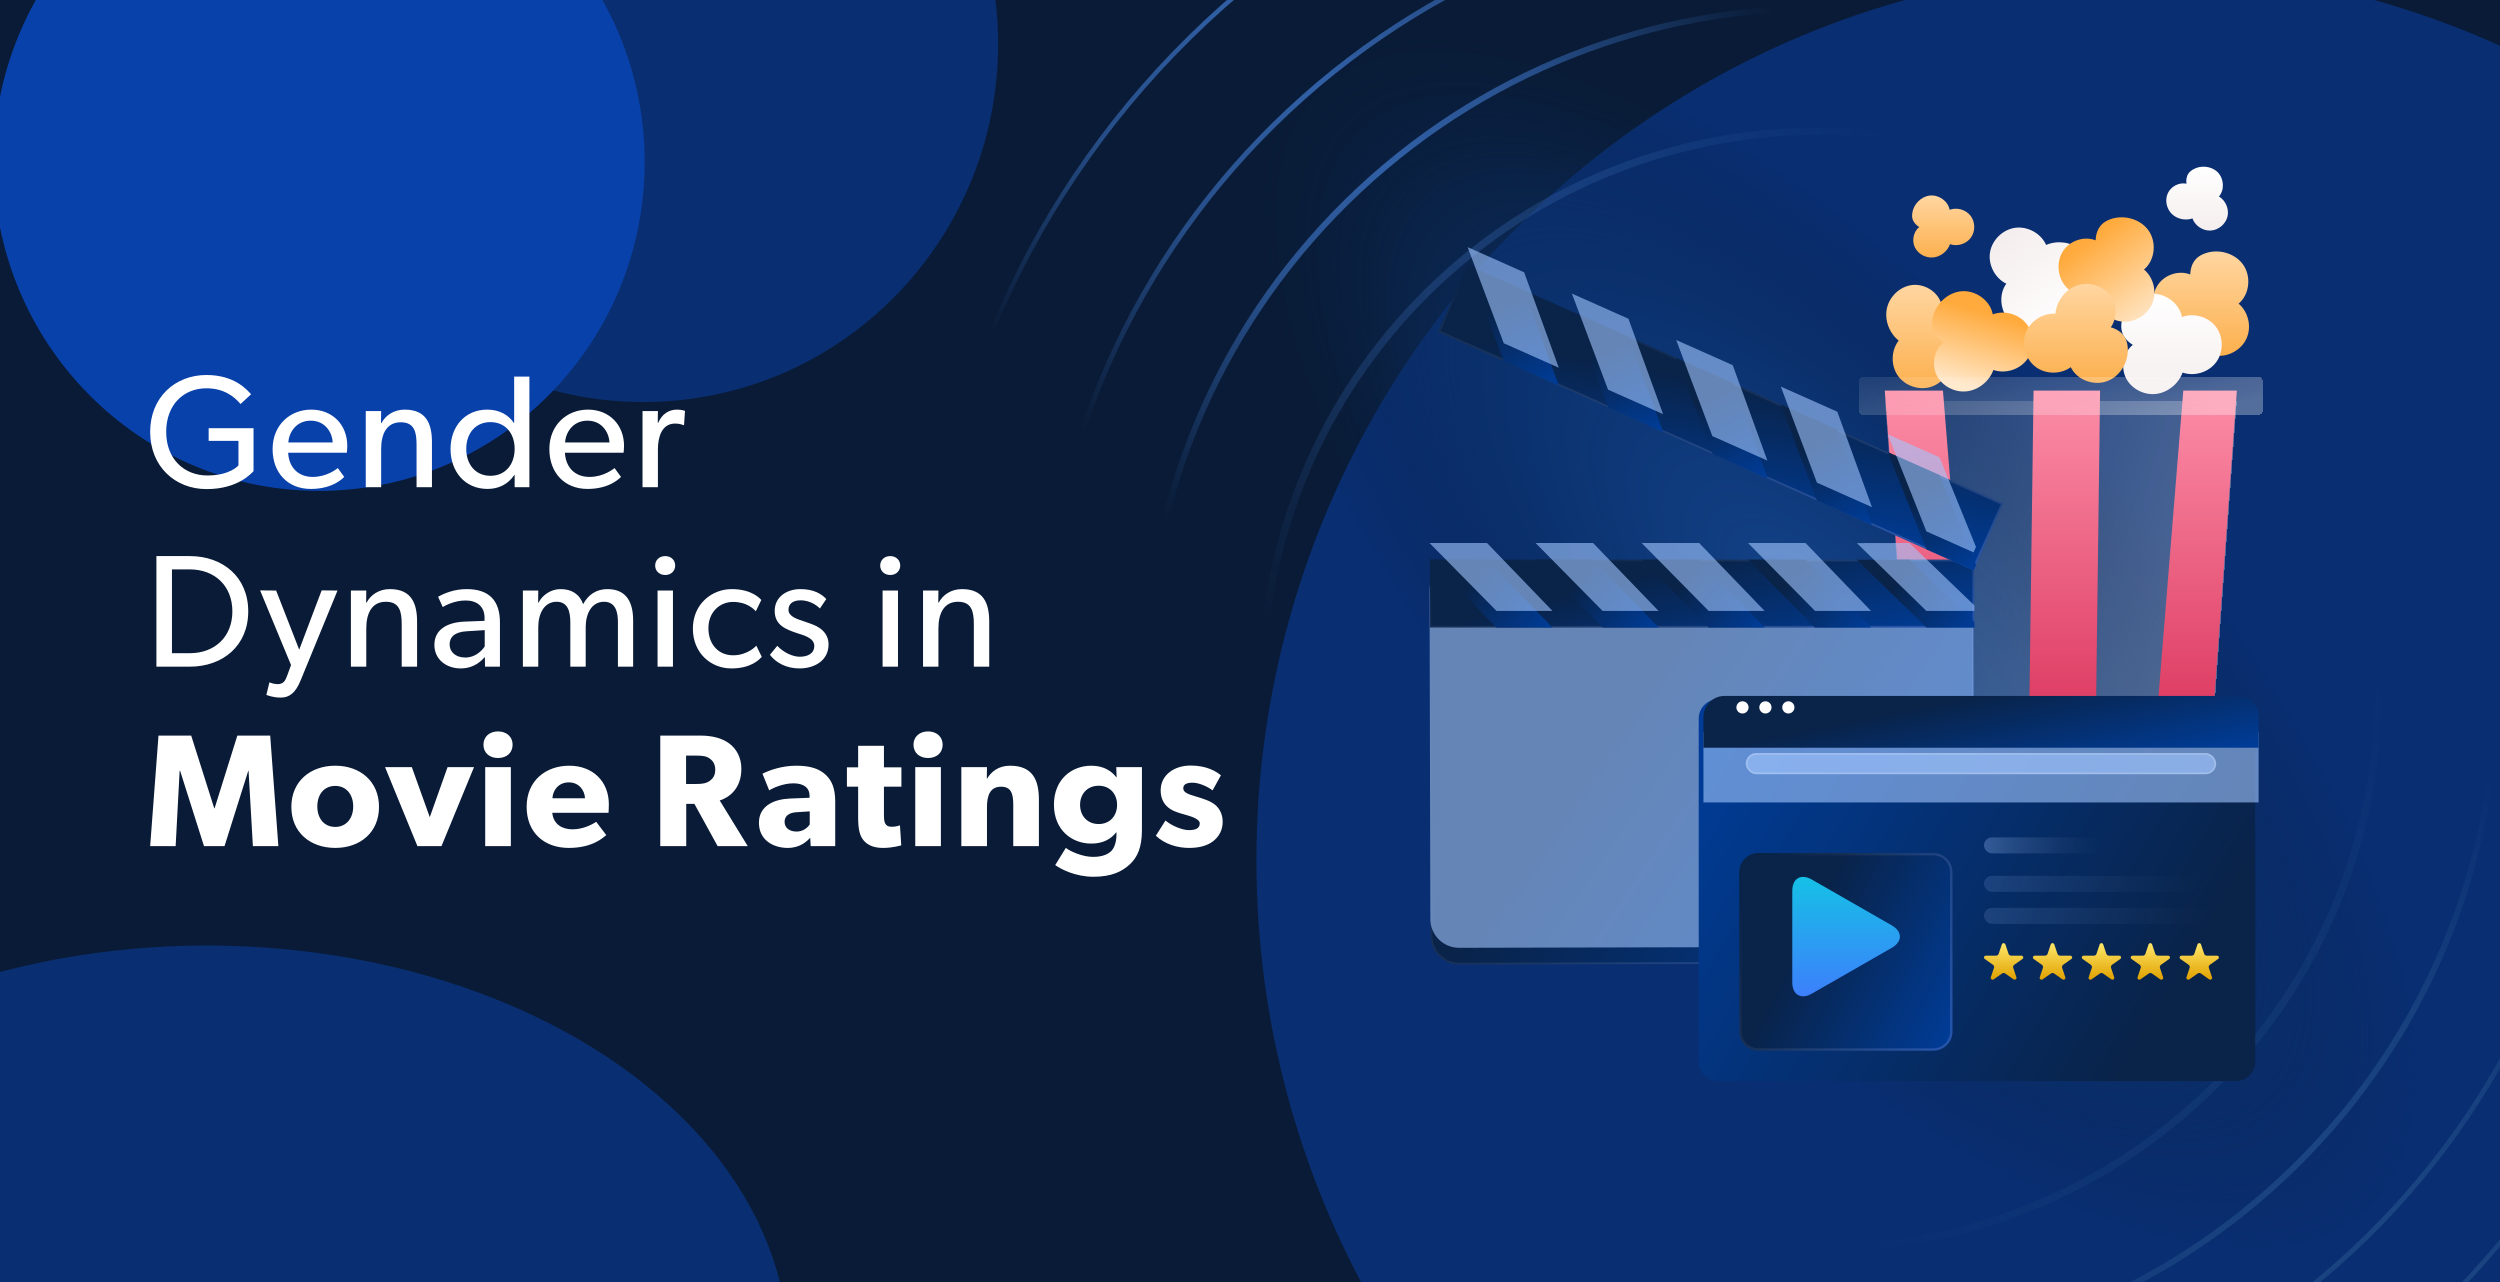 <svg width="780" height="400" viewBox="0 0 780 400" fill="none" xmlns="http://www.w3.org/2000/svg">
<g clip-path="url(#clip0_2387_2365)">
<ellipse cx="580.136" cy="191.879" rx="297.74" ry="120.993" transform="rotate(46.921 580.136 191.879)" fill="url(#paint0_radial_2387_2365)"/>
<mask id="mask0_2387_2365" style="mask-type:alpha" maskUnits="userSpaceOnUse" x="245" y="-133" width="653" height="674">
<path d="M897.895 370.127L427.671 -132.73L245.999 37.151L716.223 540.008L897.895 370.127Z" fill="url(#paint1_linear_2387_2365)"/>
</mask>
<g mask="url(#mask0_2387_2365)">
<g filter="url(#filter0_d_2387_2365)">
<path d="M364.027 394.433C468.913 506.598 644.735 512.623 756.737 407.89C868.738 303.156 874.507 127.325 769.62 15.16C664.734 -97.005 488.912 -103.03 376.91 1.703C264.908 106.436 259.14 282.267 364.027 394.433Z" stroke="url(#paint2_linear_2387_2365)" stroke-width="1.412"/>
</g>
<g filter="url(#filter1_d_2387_2365)">
<path d="M391.243 372.618C482.991 470.734 636.79 476.004 734.762 384.389C832.735 292.775 837.78 138.969 746.032 40.853C654.284 -57.263 500.485 -62.533 402.513 29.081C304.54 120.696 299.494 274.502 391.243 372.618Z" stroke="url(#paint3_linear_2387_2365)" stroke-width="1.563"/>
</g>
<g filter="url(#filter2_d_2387_2365)">
<path d="M414.864 350.75C494.453 435.862 627.868 440.433 712.856 360.961C797.844 281.489 802.221 148.066 722.632 62.954C643.044 -22.158 509.628 -26.729 424.64 52.743C339.653 132.216 335.276 265.638 414.864 350.75Z" stroke="url(#paint4_linear_2387_2365)" stroke-width="1.856"/>
</g>
<g opacity="0.4">
<g filter="url(#filter3_d_2387_2365)">
<path d="M441.476 325.939C507.239 396.266 617.48 400.044 687.705 334.376C757.929 268.709 761.546 158.463 695.782 88.136C630.019 17.808 519.779 14.03 449.554 79.698C379.329 145.365 375.712 255.611 441.476 325.939Z" stroke="url(#paint5_linear_2387_2365)" stroke-width="2.302"/>
</g>
</g>
</g>
<rect x="-2" y="-10" width="784" height="458" fill="#091B36"/>
<g filter="url(#filter4_f_2387_2365)">
<ellipse cx="99.562" cy="50.578" rx="101.562" ry="102.578" fill="#0941AB"/>
</g>
<g opacity="0.5" filter="url(#filter5_f_2387_2365)">
<ellipse cx="200.703" cy="13.719" rx="110.703" ry="111.719" fill="#0941AB"/>
</g>
<g opacity="0.5" filter="url(#filter6_f_2387_2365)">
<ellipse cx="64.5" cy="421.708" rx="181.5" ry="126.708" fill="#0941AB"/>
</g>
<g opacity="0.5" filter="url(#filter7_f_2387_2365)">
<ellipse cx="667.5" cy="268.5" rx="275.5" ry="278.5" fill="#0941AB"/>
</g>
<path d="M79.1 147C78.45 147.65 74.25 152.6 64.45 152.6C54.6 152.6 46.85 145.5 46.85 134.75C46.85 124 54.6 117 64.4 117C73.25 117 77.05 121.65 78.35 123L75.05 126.05C73 123.65 69.8 121.15 64.4 121.15C57.3 121.15 51.85 126.25 51.85 134.75C51.85 143.25 57.5 148.35 64.7 148.35C71.85 148.35 74.4 145.2 74.4 145.2V137.55H65.1V133.6H79.1V147ZM108.354 139.15C108.354 140.05 108.204 141.25 108.204 141.25H89.903C90.153 145.95 93.153 148.8 97.553 148.8C102.004 148.8 104.854 146.4 105.404 146.05L107.404 148.8C107.104 149.05 104.054 152.55 96.954 152.55C89.903 152.55 85.053 147.65 85.053 140.1C85.053 132.6 90.504 127.8 97.103 127.8C103.704 127.8 108.354 132.5 108.354 139.15ZM103.804 138.05C103.754 135.4 101.754 131.25 96.954 131.25C92.204 131.25 90.103 135.2 89.954 138.05H103.804ZM134.768 152H129.968V138.75C129.968 134.75 129.268 131.75 125.018 131.75C120.568 131.75 118.918 135.5 118.918 140.05V152H114.118V128.25H118.918L118.868 132H119.018C120.268 129.65 122.818 127.8 126.268 127.8C133.018 127.8 134.768 132.25 134.768 137.95V152ZM165.169 152H160.569V148.2H160.469C158.519 151.1 155.569 152.55 152.119 152.55C145.069 152.55 140.569 147.15 140.569 140.1C140.569 133.1 145.069 127.8 152.019 127.8C155.869 127.8 158.669 129.5 160.319 131.95H160.419V117.5H165.169V152ZM160.569 140.05C160.569 135.3 157.769 131.7 153.019 131.7C148.269 131.7 145.469 135.3 145.469 140.05C145.469 144.8 148.269 148.45 153.019 148.45C157.769 148.45 160.569 144.8 160.569 140.05ZM194.703 139.15C194.703 140.05 194.553 141.25 194.553 141.25H176.253C176.503 145.95 179.503 148.8 183.903 148.8C188.353 148.8 191.203 146.4 191.753 146.05L193.753 148.8C193.453 149.05 190.403 152.55 183.303 152.55C176.253 152.55 171.403 147.65 171.403 140.1C171.403 132.6 176.853 127.8 183.453 127.8C190.053 127.8 194.703 132.5 194.703 139.15ZM190.153 138.05C190.103 135.4 188.103 131.25 183.303 131.25C178.553 131.25 176.453 135.2 176.303 138.05H190.153ZM213.718 128.2L213.418 132.65H213.218C212.768 132.45 211.918 132.15 210.618 132.15C206.318 132.15 205.268 136.7 205.268 140.15V152H200.468V128.25H205.268L205.218 131.9H205.368C206.518 129.2 208.668 127.8 211.218 127.8C212.818 127.8 213.718 128.2 213.718 128.2ZM77.45 190.75C77.45 201.45 69.55 208 59.2 208H48.8V173.5H59.2C69.55 173.5 77.45 180.05 77.45 190.75ZM72.5 190.75C72.5 182.8 67 177.65 59.2 177.65H53.65V203.8H59.2C67 203.8 72.5 198.7 72.5 190.75ZM105.304 184.25L93.854 212.15C92.204 216.25 90.254 217.65 87.604 217.65C84.954 217.65 83.104 216.8 83.104 216.8L84.054 212.9C84.054 212.9 85.354 213.45 86.554 213.45C88.504 213.45 89.004 212.4 89.654 210.65L90.804 207.5L81.154 184.2L86.154 184.25L93.354 202.7L100.354 184.2L105.304 184.25ZM130.13 208H125.33V194.75C125.33 190.75 124.63 187.75 120.38 187.75C115.93 187.75 114.28 191.5 114.28 196.05V208H109.48V184.25H114.28L114.23 188H114.38C115.63 185.65 118.18 183.8 121.63 183.8C128.38 183.8 130.13 188.25 130.13 193.95V208ZM155.98 208H151.33L151.28 205C150.33 206 148.08 208.55 143.73 208.55C139.33 208.55 135.53 205.8 135.53 201.2C135.53 196.55 139.33 194.2 144.83 193.95L151.18 193.7V192.75C151.18 189.15 148.73 187.35 145.28 187.35C141.83 187.35 138.93 188.9 138.13 189.4L136.68 186.2C138.43 185.2 141.63 183.8 145.58 183.8C152.53 183.8 155.98 187.3 155.98 194.2V208ZM151.23 196.6L145.68 196.95C141.83 197.15 140.28 198.8 140.28 201.05C140.28 203.3 142.03 205.15 145.18 205.15C148.28 205.15 150.33 203.05 151.23 201.7V196.6ZM197.54 208H192.79V194.15C192.79 191.4 192.29 187.75 188.44 187.75C184.64 187.75 182.74 191.4 182.74 195.65V208H177.94V194.15C177.94 190.65 177.09 187.75 173.64 187.75C169.84 187.75 167.94 191.4 167.94 195.65V208H163.14V184.25H167.94L167.89 188H168.04C169.14 185.8 171.74 183.8 174.89 183.8C178.39 183.8 180.84 185.4 181.94 188.5C183.54 185.5 186.14 183.8 189.49 183.8C195.84 183.8 197.54 188.45 197.54 193.6V208ZM210.66 176.45C210.66 178.15 209.36 179.4 207.56 179.4C205.71 179.4 204.41 178.15 204.41 176.45C204.41 174.75 205.71 173.5 207.56 173.5C209.36 173.5 210.66 174.75 210.66 176.45ZM209.96 208H205.16V184.25H209.96V208ZM237.677 204.95C236.977 205.65 234.527 208.55 228.177 208.55C221.777 208.55 216.177 203.75 216.177 196.15C216.177 188.5 222.027 183.8 228.327 183.8C234.677 183.8 237.277 186.9 237.527 187.2L235.827 190.7C235.027 189.9 232.927 187.8 228.727 187.8C224.527 187.8 221.027 191 221.027 196C221.027 201 224.127 204.45 228.727 204.45C233.377 204.45 235.977 201.45 235.977 201.45L237.677 204.95ZM258.507 201.05C258.507 206.15 254.057 208.55 249.457 208.55C245.457 208.55 242.207 206.9 240.207 204.3L242.507 201.5C244.507 203.6 247.307 204.9 249.507 204.9C251.707 204.9 254.057 204.1 254.057 201.5C254.057 198.9 250.307 198.1 248.707 197.55C245.207 196.35 241.707 195.1 241.707 190.6C241.707 186.2 245.507 183.8 249.707 183.8C253.907 183.8 256.307 185.3 257.807 186.9L255.807 189.85C254.407 188.4 252.107 187.3 249.807 187.3C247.507 187.3 246.007 188.3 246.007 190.25C246.007 192.2 248.307 193.05 250.657 193.8C251.957 194.25 252.857 194.55 253.857 194.95C256.507 196.05 258.507 197.95 258.507 201.05ZM280.871 176.45C280.871 178.15 279.571 179.4 277.771 179.4C275.921 179.4 274.621 178.15 274.621 176.45C274.621 174.75 275.921 173.5 277.771 173.5C279.571 173.5 280.871 174.75 280.871 176.45ZM280.171 208H275.371V184.25H280.171V208ZM308.638 208H303.838V194.75C303.838 190.75 303.138 187.75 298.888 187.75C294.438 187.75 292.788 191.5 292.788 196.05V208H287.987V184.25H292.788L292.738 188H292.888C294.138 185.65 296.688 183.8 300.138 183.8C306.888 183.8 308.638 188.25 308.638 193.95V208ZM86.85 264H78.9L77.55 240.5H77.45L70.05 264H63.65L56.2 240.5H56.05L54.8 264H46.85L49.45 229.5H59.65L66.85 252.2H66.95L74.05 229.5H84.3L86.85 264ZM118.251 251.75C118.251 259.7 112.401 264.55 104.601 264.55C96.801 264.55 90.901 259.7 90.901 251.75C90.901 243.8 96.801 238.9 104.601 238.9C112.401 238.9 118.251 243.8 118.251 251.75ZM110.201 251.6C110.201 247.95 108.101 245.2 104.601 245.2C101.051 245.2 99.001 247.95 99.001 251.6C99.001 255.25 101.051 258 104.601 258C108.101 258 110.201 255.25 110.201 251.6ZM147.89 239.35L137.74 264H130.24L120.14 239.35H128.49L134.09 254.95L139.64 239.35H147.89ZM159.935 232.35C159.935 234.85 158.085 236.5 155.385 236.5C152.685 236.5 150.835 234.85 150.835 232.35C150.835 229.9 152.685 228.2 155.385 228.2C158.085 228.2 159.935 229.9 159.935 232.35ZM159.385 264H151.385V239.35H159.385V264ZM189.961 250.95C189.961 252.15 189.861 253.6 189.861 253.6H172.311C172.661 257.15 175.361 258.75 178.611 258.75C181.811 258.75 184.611 257.35 186.011 256.4L189.161 260.55C188.361 261.15 185.111 264.55 177.461 264.55C169.861 264.55 164.311 259.85 164.311 251.7C164.311 243.55 170.311 238.9 177.611 238.9C184.911 238.9 189.961 243.75 189.961 250.95ZM182.511 249.05C182.461 246.8 180.811 244.1 177.461 244.1C174.161 244.1 172.461 246.7 172.361 249.05H182.511ZM233.305 264H223.905L216.655 250.8H214.105V264H206.005V229.5H218.405C222.255 229.5 225.255 230.3 227.505 231.95C229.805 233.65 231.305 236.4 231.305 239.85C231.305 246.4 227.105 248.95 224.555 249.75L233.305 264ZM223.155 240.15C223.155 238.4 222.455 237.4 221.405 236.65C220.405 235.9 219.105 235.75 217.255 235.75H214.055V244.6H217.255C219.105 244.6 220.405 244.4 221.405 243.65C222.455 242.9 223.155 241.95 223.155 240.15ZM260.588 264H252.938L252.788 261.4C251.738 262.45 249.738 264.55 245.738 264.55C241.388 264.55 236.788 262.2 236.788 256.7C236.788 251.2 241.838 249.35 246.388 249.15L252.588 248.9V248.35C252.588 245.75 250.738 244.4 247.538 244.4C244.388 244.4 241.238 245.8 239.988 246.6L237.888 241.4C239.988 240.35 243.838 238.9 248.438 238.9C253.038 238.9 255.688 239.95 257.638 241.75C259.538 243.55 260.588 245.95 260.588 250.1V264ZM252.638 253.15L248.688 253.4C246.238 253.5 244.788 254.55 244.788 256.4C244.788 258.3 246.338 259.45 248.538 259.45C250.688 259.45 252.138 258.05 252.638 257.2V253.15ZM281.239 245.45H275.789V254.3C275.789 256.4 276.089 256.9 276.489 257.35C276.839 257.75 277.339 257.95 278.389 257.95C279.639 257.95 280.789 257.5 280.789 257.5L281.189 263.75C280.589 263.9 278.389 264.55 275.489 264.55C272.639 264.55 270.739 263.7 269.489 262.25C268.239 260.8 267.739 258.75 267.739 255V245.45H264.239V239.4H267.739V232.7H275.789V239.4H281.239V245.45ZM294.109 232.35C294.109 234.85 292.259 236.5 289.559 236.5C286.859 236.5 285.009 234.85 285.009 232.35C285.009 229.9 286.859 228.2 289.559 228.2C292.259 228.2 294.109 229.9 294.109 232.35ZM293.559 264H285.559V239.35H293.559V264ZM324.135 264H316.135V251.15C316.135 247.9 315.635 245.45 312.335 245.45C308.885 245.45 307.935 248.25 307.935 251.8V264H299.935V239.35H307.935L307.885 242.9H307.985C309.335 240.7 311.585 238.9 315.135 238.9C322.285 238.9 324.135 243.5 324.135 249.45V264ZM356.281 259C356.281 264.3 354.931 267.4 352.531 269.65C350.131 271.9 346.831 273.55 341.181 273.55C335.481 273.55 330.931 271.15 329.231 269.9L332.531 264.55C333.981 265.65 337.731 267.35 341.031 267.35C344.331 267.35 345.981 266.3 346.831 265.4C347.681 264.45 348.331 262.7 348.331 260.5V259.7H348.231C346.731 261.65 344.331 263.2 340.481 263.2C334.431 263.2 328.831 259 328.831 251.05C328.831 243.1 334.431 238.9 340.481 238.9C344.631 238.9 346.981 240.8 348.281 242.5H348.381L348.281 239.35H356.281V259ZM348.531 251.1C348.531 247.75 346.331 245.15 342.781 245.15C339.231 245.15 336.981 247.75 336.981 251.1C336.981 254.5 339.231 257.1 342.781 257.1C346.331 257.1 348.531 254.5 348.531 251.1ZM381.477 256.4C381.477 258.95 380.377 260.95 378.577 262.4C376.777 263.8 374.327 264.55 371.027 264.55C367.327 264.55 363.427 263.4 360.627 260.75L363.627 256C365.627 257.7 368.927 259 370.927 259C372.927 259 374.327 258.5 374.327 256.9C374.327 255.3 370.727 254.5 369.827 254.2C368.877 253.95 367.477 253.55 366.327 253.05C365.177 252.55 362.127 251 362.127 246.6C362.127 241.8 366.327 238.85 371.477 238.85C376.627 238.85 379.527 240.75 380.927 241.9L378.327 246.6C376.927 245.5 374.127 244.2 372.127 244.2C370.227 244.2 369.177 244.7 369.177 246C369.177 247.3 371.077 247.9 372.777 248.4C374.477 248.9 375.227 249.15 376.277 249.55C377.377 249.95 378.627 250.6 379.477 251.4C380.277 252.2 381.477 253.8 381.477 256.4Z" fill="white"/>
<ellipse cx="580.136" cy="191.879" rx="297.74" ry="120.993" transform="rotate(46.921 580.136 191.879)" fill="url(#paint6_radial_2387_2365)"/>
<mask id="mask1_2387_2365" style="mask-type:alpha" maskUnits="userSpaceOnUse" x="245" y="-133" width="653" height="674">
<path d="M897.895 370.127L427.671 -132.73L245.999 37.151L716.223 540.008L897.895 370.127Z" fill="url(#paint7_linear_2387_2365)"/>
</mask>
<g mask="url(#mask1_2387_2365)">
<g filter="url(#filter8_d_2387_2365)">
<path d="M364.027 394.433C468.913 506.598 644.735 512.623 756.737 407.89C868.738 303.156 874.507 127.325 769.62 15.16C664.734 -97.005 488.912 -103.03 376.91 1.703C264.908 106.436 259.14 282.267 364.027 394.433Z" stroke="url(#paint8_linear_2387_2365)" stroke-width="1.412"/>
</g>
<g filter="url(#filter9_d_2387_2365)">
<path d="M391.243 372.618C482.991 470.734 636.79 476.004 734.762 384.389C832.735 292.775 837.78 138.969 746.032 40.853C654.284 -57.263 500.485 -62.533 402.513 29.081C304.54 120.696 299.494 274.502 391.243 372.618Z" stroke="url(#paint9_linear_2387_2365)" stroke-width="1.563"/>
</g>
<g filter="url(#filter10_d_2387_2365)">
<path d="M414.864 350.75C494.453 435.862 627.868 440.433 712.856 360.961C797.844 281.489 802.221 148.066 722.632 62.954C643.044 -22.158 509.628 -26.729 424.64 52.743C339.653 132.216 335.276 265.638 414.864 350.75Z" stroke="url(#paint10_linear_2387_2365)" stroke-width="1.856"/>
</g>
<g opacity="0.4">
<g filter="url(#filter11_d_2387_2365)">
<path d="M441.476 325.939C507.239 396.266 617.48 400.044 687.705 334.376C757.929 268.709 761.546 158.463 695.782 88.136C630.019 17.808 519.779 14.03 449.554 79.698C379.329 145.365 375.712 255.611 441.476 325.939Z" stroke="url(#paint11_linear_2387_2365)" stroke-width="2.302"/>
</g>
</g>
</g>
<g clip-path="url(#clip1_2387_2365)">
<path d="M608.895 111.571C609.04 115.501 606.375 119.374 602.651 120.643C598.927 121.913 594.453 120.472 592.168 117.271C589.883 114.07 589.977 109.368 592.386 106.261C589.442 103.903 587.904 99.849 588.721 96.167C589.538 92.485 592.758 89.412 596.499 88.939C600.24 88.465 604.207 90.742 605.527 94.275C606.927 93.077 608.732 92.248 610.57 92.372C611.552 92.437 612.5 92.769 613.376 93.218C617.373 95.26 619.847 100.082 618.87 104.463C617.891 108.845 613.338 112.214 608.895 111.575V111.571Z" fill="url(#paint12_linear_2387_2365)"/>
<path d="M698.441 94.739C701.455 97.269 702.539 101.842 700.984 105.455C699.428 109.069 695.359 111.422 691.451 110.97C687.544 110.517 684.12 107.297 683.429 103.424C679.707 104.027 675.668 102.449 673.484 99.374C671.3 96.299 671.18 91.85 673.337 88.757C675.494 85.663 679.844 84.249 683.35 85.638C683.4 83.796 683.996 81.903 685.32 80.62C686.027 79.937 686.908 79.454 687.828 79.105C692.026 77.509 697.26 78.906 699.854 82.569C702.448 86.234 701.894 91.871 698.441 94.739Z" fill="url(#paint13_linear_2387_2365)"/>
<path d="M625.973 88.515C622.432 86.801 620.26 82.634 620.882 78.75C621.507 74.865 624.874 71.586 628.773 71.067C632.673 70.547 636.781 72.83 638.399 76.417C641.862 74.921 646.164 75.461 649.033 77.908C651.904 80.355 653.11 84.638 651.776 88.166C650.442 91.693 646.573 94.13 642.831 93.644C643.234 95.442 643.122 97.423 642.152 98.99C641.635 99.826 640.898 100.51 640.09 101.073C636.412 103.648 630.995 103.575 627.582 100.658C624.169 97.742 623.326 92.141 625.971 88.513L625.973 88.515Z" fill="url(#paint14_linear_2387_2365)"/>
<path d="M680.77 98.9C684.452 97.515 688.971 98.813 691.355 101.939C693.741 105.068 693.796 109.767 691.486 112.951C689.177 116.135 684.691 117.54 680.977 116.242C679.677 119.783 676.319 122.527 672.568 122.922C668.818 123.318 664.882 121.241 663.244 117.843C661.606 114.446 662.505 109.962 665.437 107.587C663.857 106.641 662.498 105.194 662.03 103.411C661.78 102.46 661.793 101.454 661.94 100.483C662.608 96.043 666.392 92.166 670.858 91.703C675.325 91.239 679.965 94.486 680.77 98.902V98.9Z" fill="url(#paint15_linear_2387_2365)"/>
<path d="M621.747 98.082C625.429 96.696 629.947 97.994 632.331 101.12C634.717 104.249 634.773 108.948 632.463 112.132C630.153 115.316 625.668 116.721 621.953 115.423C620.653 118.964 617.296 121.708 613.545 122.104C609.794 122.499 605.858 120.422 604.221 117.024C602.583 113.627 603.482 109.143 606.414 106.768C604.833 105.822 603.474 104.375 603.007 102.592C602.757 101.641 602.77 100.636 602.917 99.664C603.585 95.224 607.368 91.347 611.835 90.884C616.301 90.42 620.942 93.667 621.747 98.084V98.082Z" fill="url(#paint16_linear_2387_2365)"/>
<path d="M668.93 84.083C671.943 86.612 673.028 91.185 671.472 94.799C669.916 98.412 665.847 100.765 661.94 100.313C658.032 99.861 654.608 96.641 653.917 92.768C650.195 93.371 646.156 91.792 643.972 88.717C641.789 85.642 641.668 81.193 643.825 78.101C645.982 75.007 650.332 73.592 653.839 74.982C653.888 73.14 654.484 71.246 655.809 69.963C656.515 69.28 657.397 68.797 658.317 68.448C662.514 66.852 667.748 68.249 670.342 71.912C672.936 75.577 672.383 81.214 668.93 84.083Z" fill="url(#paint17_linear_2387_2365)"/>
<path d="M646.08 114.562C642.896 116.874 638.197 116.818 635.068 114.434C631.94 112.05 630.64 107.532 632.026 103.85C633.409 100.168 637.364 97.625 641.289 97.893C641.606 94.134 644.114 90.597 647.626 89.225C651.138 87.851 655.484 88.811 657.964 91.653C660.443 94.495 660.762 99.057 658.567 102.124C660.342 102.619 662.035 103.655 662.959 105.249C663.452 106.1 663.706 107.072 663.822 108.049C664.355 112.508 661.732 117.248 657.548 118.878C653.364 120.508 648.029 118.607 646.082 114.56L646.08 114.562Z" fill="url(#paint18_linear_2387_2365)"/>
<g filter="url(#filter12_bd_2387_2365)">
<path d="M697.896 121.871L686.419 278.772H599.523L599.073 272.445L588.046 121.871H697.896Z" fill="url(#paint19_linear_2387_2365)" shape-rendering="crispEdges"/>
</g>
<path d="M618.928 278.772H599.573L599.073 272.445L588.046 121.871H606.196L618.928 278.772Z" fill="url(#paint20_linear_2387_2365)"/>
<path d="M697.895 121.871L686.418 278.772H668.456L681.188 121.871H697.895Z" fill="url(#paint21_linear_2387_2365)"/>
<path d="M655.227 121.871L653.217 278.717L653.209 279.536H632.363L632.371 278.717L634.469 121.871H655.227Z" fill="url(#paint22_linear_2387_2365)"/>
<path d="M608.284 65.457C610.561 64.6 613.358 65.401 614.833 67.337C616.309 69.272 616.343 72.181 614.915 74.151C613.486 76.121 610.71 76.99 608.412 76.188C607.608 78.379 605.532 80.078 603.211 80.322C600.89 80.567 598.454 79.282 597.44 77.181C596.427 75.079 596.984 72.304 598.798 70.834C597.82 70.248 596.978 69.353 596.69 68.249C596.536 67.662 596.543 67.039 596.635 66.438C597.047 63.691 599.389 61.292 602.153 61.006C604.917 60.719 607.788 62.727 608.286 65.461L608.284 65.457Z" fill="url(#paint23_linear_2387_2365)"/>
<path d="M692.314 61.315C694.411 62.548 695.545 65.228 694.967 67.591C694.389 69.954 692.148 71.809 689.718 71.935C687.288 72.061 684.868 70.448 684.049 68.156C681.838 68.906 679.212 68.358 677.565 66.707C675.915 65.056 675.385 62.353 676.383 60.244C677.381 58.135 679.89 56.825 682.172 57.312C682.014 56.184 682.182 54.966 682.858 54.048C683.218 53.557 683.707 53.174 684.232 52.867C686.629 51.462 689.966 51.777 691.926 53.745C693.887 55.714 694.127 59.209 692.316 61.315H692.314Z" fill="url(#paint24_linear_2387_2365)"/>
<g filter="url(#filter13_bd_2387_2365)">
<path d="M606.825 178.1L455.088 178.471C450.138 178.483 446.135 182.506 446.147 187.456L446.39 286.792C446.402 291.742 450.425 295.745 455.375 295.733L607.111 295.362C612.062 295.35 616.065 291.328 616.053 286.377L615.81 187.041C615.798 182.091 611.775 178.088 606.825 178.1Z" fill="url(#paint25_linear_2387_2365)"/>
<path d="M455.089 178.741L606.825 178.37C611.626 178.359 615.528 182.241 615.54 187.042L615.782 286.378C615.794 291.179 611.912 295.08 607.111 295.092L455.374 295.463C450.573 295.475 446.672 291.592 446.66 286.791L446.417 187.455C446.406 182.654 450.288 178.753 455.089 178.741Z" stroke="url(#paint26_linear_2387_2365)" stroke-opacity="0.2" stroke-width="0.541"/>
</g>
<g style="mix-blend-mode:overlay">
<path d="M606.704 174.807L454.959 175.178C450.011 175.19 446.01 179.211 446.022 184.159L446.273 286.781C446.285 291.729 450.306 295.73 455.254 295.718L606.998 295.347C611.946 295.335 615.948 291.314 615.936 286.366L615.685 183.745C615.673 178.796 611.652 174.795 606.704 174.807Z" fill="#A2C6FF" fill-opacity="0.6"/>
</g>
<g filter="url(#filter14_bd_2387_2365)">
<path d="M615.946 169.399H446.064V190.587H615.946V169.399Z" fill="url(#paint27_linear_2387_2365)"/>
<path d="M446.335 190.316V169.67H615.675V190.316H446.335Z" stroke="url(#paint28_linear_2387_2365)" stroke-opacity="0.2" stroke-width="0.541"/>
</g>
<g filter="url(#filter15_bd_2387_2365)">
<path d="M579.375 169.439L595.789 169.399L616.025 188.857V190.587H601.059L579.375 169.439Z" fill="url(#paint29_linear_2387_2365)"/>
</g>
<g style="mix-blend-mode:overlay">
<path d="M579.337 169.453L595.75 169.413L615.987 188.871V190.601H601.021L579.337 169.453Z" fill="#A2C6FF" fill-opacity="0.6"/>
</g>
<g filter="url(#filter16_bd_2387_2365)">
<path d="M563.331 169.399H545.385L566.29 190.587H583.757L563.331 169.399Z" fill="url(#paint30_linear_2387_2365)"/>
</g>
<g style="mix-blend-mode:overlay">
<path d="M563.325 169.413H545.379L566.284 190.601H583.751L563.325 169.413Z" fill="#A2C6FF" fill-opacity="0.6"/>
</g>
<g filter="url(#filter17_bd_2387_2365)">
<path d="M530.202 169.399H512.256L533.163 190.587H550.628L530.202 169.399Z" fill="url(#paint31_linear_2387_2365)"/>
</g>
<g style="mix-blend-mode:overlay">
<path d="M530.135 169.413H512.188L533.095 190.601H550.561L530.135 169.413Z" fill="#A2C6FF" fill-opacity="0.6"/>
</g>
<g filter="url(#filter18_bd_2387_2365)">
<path d="M497.073 169.399H479.129L500.034 190.587H517.499L497.073 169.399Z" fill="url(#paint32_linear_2387_2365)"/>
</g>
<g style="mix-blend-mode:overlay">
<path d="M497.039 169.413H479.095L500 190.601H517.465L497.039 169.413Z" fill="#A2C6FF" fill-opacity="0.6"/>
</g>
<g filter="url(#filter19_bd_2387_2365)">
<path d="M463.946 169.399H446L466.905 190.587H484.37L463.946 169.399Z" fill="url(#paint33_linear_2387_2365)"/>
</g>
<g style="mix-blend-mode:overlay">
<path d="M463.946 169.413H446L466.905 190.601H484.37L463.946 169.413Z" fill="#A2C6FF" fill-opacity="0.6"/>
</g>
</g>
<g filter="url(#filter20_bd_2387_2365)">
<path d="M530 219.251C530 215.944 532.681 213.263 535.988 213.263H697.638C700.945 213.263 703.626 215.944 703.626 219.251V326.388C703.626 329.695 700.945 332.376 697.638 332.376H535.988C532.681 332.376 530 329.695 530 326.388V219.251Z" fill="url(#paint34_linear_2387_2365)"/>
</g>
<g style="mix-blend-mode:overlay">
<rect x="531.474" y="228.343" width="173.215" height="22.019" fill="#A2C6FF" fill-opacity="0.6"/>
</g>
<g filter="url(#filter21_bd_2387_2365)">
<path d="M531.474 218.742C531.474 215.127 534.404 212.196 538.02 212.196H698.143C701.758 212.196 704.689 215.127 704.689 218.742V228.343H531.474V218.742Z" fill="url(#paint35_linear_2387_2365)"/>
</g>
<path d="M545.56 220.707C545.56 221.752 544.698 222.613 543.654 222.613C542.61 222.613 541.749 221.752 541.749 220.707C541.749 219.663 542.61 218.802 543.654 218.802C544.698 218.802 545.56 219.663 545.56 220.707Z" fill="white"/>
<path d="M552.715 220.707C552.715 221.752 551.854 222.613 550.81 222.613C549.766 222.613 548.904 221.752 548.904 220.707C548.904 219.663 549.766 218.802 550.81 218.802C551.88 218.802 552.715 219.663 552.715 220.707Z" fill="white"/>
<path d="M559.87 220.707C559.87 221.752 559.009 222.613 557.965 222.613C556.921 222.613 556.06 221.752 556.06 220.707C556.06 219.663 556.921 218.802 557.965 218.802C559.009 218.802 559.87 219.663 559.87 220.707Z" fill="white"/>
<g style="mix-blend-mode:overlay">
<rect x="544.685" y="234.949" width="146.761" height="6.606" rx="3.303" fill="#A2C6FF" fill-opacity="0.6"/>
<rect x="544.945" y="235.21" width="146.241" height="6.085" rx="3.042" stroke="white" stroke-opacity="0.2" stroke-width="0.521" stroke-linecap="round"/>
</g>
<rect x="619" y="261.263" width="43" height="5" rx="2.5" fill="url(#paint36_linear_2387_2365)" fill-opacity="0.3"/>
<rect x="619" y="273.263" width="68" height="5" rx="2.5" fill="url(#paint37_linear_2387_2365)" fill-opacity="0.15"/>
<rect x="619" y="283.263" width="74" height="5" rx="2.5" fill="url(#paint38_linear_2387_2365)" fill-opacity="0.15"/>
<path d="M630.742 298.174H627.488V298.168C627.308 298.166 627.133 298.112 626.986 298.014C626.84 297.915 626.73 297.777 626.671 297.618C626.661 297.594 626.653 297.569 626.646 297.544L625.691 294.691L625.668 294.62C625.627 294.512 625.55 294.419 625.448 294.355C625.346 294.291 625.225 294.259 625.103 294.263C624.98 294.268 624.862 294.309 624.766 294.381C624.67 294.452 624.601 294.55 624.57 294.661L623.604 297.533C623.604 297.535 623.604 297.537 623.604 297.538C623.596 297.568 623.586 297.598 623.574 297.627C623.514 297.784 623.404 297.921 623.257 298.018C623.111 298.115 622.937 298.168 622.757 298.169V298.175H619.5C619.359 298.198 619.23 298.268 619.139 298.371C619.047 298.474 618.998 298.604 619 298.738C618.999 298.825 619.02 298.91 619.06 298.988C619.099 299.066 619.158 299.135 619.23 299.19L619.256 299.21L621.785 301.002C621.905 301.082 622.003 301.189 622.07 301.311C622.137 301.434 622.172 301.57 622.171 301.708C622.171 301.772 622.163 301.836 622.147 301.899C622.136 301.947 622.121 301.994 622.1 302.039L621.142 304.907V304.917L621.134 304.938C621.119 304.991 621.111 305.046 621.111 305.101C621.109 305.174 621.122 305.247 621.15 305.315C621.178 305.384 621.221 305.447 621.275 305.5C621.329 305.553 621.394 305.595 621.466 305.624C621.538 305.654 621.615 305.67 621.694 305.671C621.796 305.672 621.897 305.646 621.984 305.597L622.086 305.527L624.596 303.753L624.651 303.714C624.791 303.624 624.956 303.575 625.125 303.573C625.294 303.572 625.46 303.618 625.601 303.705C625.632 303.724 625.662 303.744 625.689 303.767L628.185 305.533L628.255 305.584C628.347 305.638 628.453 305.666 628.562 305.665C628.64 305.663 628.718 305.647 628.789 305.617C628.861 305.587 628.926 305.545 628.98 305.492C629.034 305.439 629.076 305.377 629.105 305.308C629.133 305.24 629.146 305.167 629.144 305.094C629.144 305.037 629.135 304.98 629.117 304.925C629.117 304.916 629.111 304.907 629.109 304.897L628.146 302.019C628.13 301.982 628.117 301.944 628.108 301.904C628.068 301.747 628.075 301.582 628.129 301.429C628.183 301.275 628.282 301.139 628.415 301.034C628.436 301.017 628.459 301.002 628.481 300.987L630.982 299.218L631.058 299.163C631.123 299.109 631.175 299.042 631.21 298.968C631.245 298.893 631.263 298.813 631.262 298.731C631.262 298.596 631.21 298.464 631.114 298.362C631.019 298.259 630.886 298.193 630.742 298.174Z" fill="url(#paint39_linear_2387_2365)"/>
<path d="M646.005 298.175H642.751V298.169C642.571 298.167 642.395 298.113 642.249 298.014C642.103 297.916 641.993 297.778 641.934 297.619C641.924 297.594 641.916 297.57 641.909 297.544L640.954 294.692L640.929 294.62C640.888 294.513 640.811 294.42 640.71 294.356C640.608 294.292 640.487 294.259 640.364 294.264C640.241 294.268 640.124 294.31 640.028 294.381C639.932 294.453 639.863 294.551 639.832 294.661L638.865 297.534C638.866 297.535 638.866 297.537 638.865 297.539C638.858 297.569 638.848 297.598 638.836 297.627C638.776 297.785 638.665 297.921 638.519 298.018C638.373 298.116 638.198 298.168 638.019 298.17V298.176H634.762C634.62 298.199 634.492 298.268 634.4 298.371C634.309 298.474 634.259 298.605 634.262 298.739C634.261 298.825 634.281 298.911 634.321 298.989C634.361 299.067 634.419 299.136 634.492 299.19L634.518 299.21L637.047 301.002C637.195 301.103 637.308 301.242 637.373 301.402C637.437 301.562 637.45 301.736 637.409 301.903C637.398 301.951 637.382 301.998 637.362 302.044L636.403 304.911V304.922L636.396 304.943C636.381 304.996 636.373 305.051 636.373 305.105C636.37 305.179 636.384 305.251 636.412 305.32C636.44 305.388 636.482 305.451 636.536 305.504C636.591 305.557 636.656 305.599 636.728 305.629C636.8 305.658 636.877 305.674 636.956 305.676C637.058 305.676 637.158 305.651 637.246 305.602L637.348 305.531L639.858 303.758L639.913 303.718C640.052 303.628 640.217 303.58 640.387 303.578C640.556 303.577 640.722 303.622 640.863 303.709C640.894 303.728 640.923 303.748 640.951 303.771L643.447 305.538L643.517 305.588C643.609 305.642 643.715 305.67 643.823 305.669C643.902 305.667 643.979 305.651 644.051 305.622C644.123 305.592 644.188 305.549 644.242 305.496C644.296 305.443 644.338 305.381 644.366 305.313C644.394 305.244 644.408 305.172 644.406 305.099C644.406 305.041 644.397 304.984 644.379 304.93C644.379 304.921 644.373 304.911 644.37 304.902L643.407 302.024C643.391 301.986 643.378 301.948 643.369 301.909C643.351 301.841 643.343 301.773 643.342 301.703C643.341 301.577 643.371 301.451 643.428 301.336C643.485 301.221 643.568 301.119 643.672 301.038C643.694 301.02 643.716 301.005 643.739 300.99L646.24 299.222L646.315 299.167C646.38 299.112 646.432 299.046 646.468 298.971C646.503 298.897 646.52 298.816 646.519 298.735C646.521 298.599 646.469 298.468 646.375 298.365C646.28 298.262 646.149 298.195 646.005 298.175Z" fill="url(#paint40_linear_2387_2365)"/>
<path d="M661.263 298.175H658.009V298.169C657.828 298.167 657.653 298.113 657.507 298.014C657.361 297.916 657.251 297.778 657.192 297.619C657.182 297.594 657.173 297.57 657.166 297.544L656.212 294.692L656.187 294.62C656.146 294.513 656.069 294.42 655.968 294.356C655.866 294.292 655.745 294.259 655.622 294.264C655.499 294.268 655.381 294.31 655.285 294.381C655.19 294.453 655.121 294.551 655.089 294.661L654.123 297.534C654.123 297.534 654.123 297.534 654.123 297.539C654.115 297.569 654.106 297.598 654.094 297.627C654.034 297.785 653.923 297.921 653.777 298.018C653.631 298.116 653.456 298.168 653.277 298.17V298.176H650.02C649.878 298.199 649.75 298.268 649.658 298.371C649.566 298.475 649.517 298.605 649.52 298.739C649.519 298.825 649.539 298.911 649.579 298.989C649.618 299.067 649.677 299.136 649.749 299.19L649.776 299.21L652.304 301.002C652.453 301.103 652.566 301.242 652.631 301.402C652.695 301.562 652.708 301.736 652.667 301.903C652.656 301.951 652.64 301.998 652.62 302.044L651.661 304.911V304.922L651.654 304.943C651.638 304.996 651.631 305.051 651.63 305.105C651.628 305.179 651.641 305.251 651.67 305.32C651.698 305.388 651.74 305.451 651.794 305.504C651.849 305.557 651.913 305.599 651.985 305.629C652.057 305.658 652.135 305.674 652.214 305.676C652.316 305.676 652.416 305.651 652.504 305.602L652.606 305.531L655.116 303.758L655.171 303.718C655.31 303.628 655.475 303.58 655.644 303.578C655.814 303.577 655.98 303.622 656.121 303.709C656.152 303.728 656.181 303.748 656.209 303.771L658.704 305.538L658.775 305.588C658.867 305.642 658.973 305.67 659.081 305.669C659.16 305.667 659.237 305.651 659.309 305.622C659.381 305.592 659.445 305.549 659.5 305.496C659.554 305.443 659.596 305.381 659.624 305.313C659.652 305.244 659.666 305.172 659.663 305.099C659.664 305.041 659.655 304.984 659.637 304.93C659.637 304.921 659.631 304.911 659.629 304.902L658.666 302.024C658.65 301.986 658.637 301.948 658.628 301.909C658.61 301.841 658.601 301.773 658.601 301.703C658.6 301.577 658.629 301.451 658.686 301.336C658.743 301.221 658.827 301.119 658.931 301.038C658.953 301.02 658.975 301.005 658.998 300.99L661.498 299.222L661.575 299.167C661.64 299.112 661.692 299.046 661.727 298.971C661.763 298.897 661.78 298.816 661.779 298.735C661.781 298.599 661.729 298.467 661.634 298.364C661.539 298.261 661.407 298.194 661.263 298.175Z" fill="url(#paint41_linear_2387_2365)"/>
<path d="M676.522 298.175H673.269V298.169C673.088 298.167 672.913 298.113 672.767 298.014C672.62 297.916 672.51 297.778 672.452 297.619C672.442 297.594 672.433 297.57 672.426 297.544L671.471 294.692L671.447 294.62C671.406 294.513 671.329 294.42 671.227 294.356C671.126 294.292 671.005 294.259 670.882 294.264C670.759 294.268 670.641 294.31 670.545 294.381C670.449 294.453 670.381 294.551 670.349 294.661L669.383 297.534C669.383 297.535 669.383 297.537 669.383 297.539C669.375 297.569 669.365 297.598 669.353 297.627C669.293 297.785 669.183 297.921 669.037 298.018C668.891 298.116 668.716 298.168 668.536 298.17V298.176H665.28C665.138 298.199 665.01 298.268 664.918 298.371C664.826 298.474 664.777 298.605 664.779 298.739C664.778 298.825 664.799 298.911 664.838 298.989C664.878 299.067 664.937 299.136 665.009 299.19L665.036 299.21L667.564 301.002C667.713 301.103 667.826 301.242 667.891 301.402C667.955 301.562 667.968 301.736 667.927 301.903C667.916 301.951 667.9 301.998 667.88 302.044L666.921 304.911V304.922L666.913 304.943C666.897 304.996 666.889 305.051 666.889 305.105C666.887 305.179 666.9 305.251 666.928 305.32C666.956 305.388 666.999 305.451 667.053 305.504C667.107 305.557 667.172 305.599 667.244 305.629C667.316 305.658 667.394 305.674 667.472 305.676C667.574 305.676 667.675 305.651 667.762 305.602L667.864 305.531L670.375 303.758L670.43 303.718C670.569 303.628 670.734 303.58 670.903 303.578C671.073 303.577 671.238 303.622 671.38 303.709C671.411 303.728 671.441 303.748 671.468 303.771L673.964 305.538L674.035 305.588C674.126 305.642 674.233 305.67 674.341 305.669C674.42 305.667 674.497 305.651 674.569 305.622C674.64 305.592 674.705 305.549 674.759 305.496C674.813 305.443 674.856 305.381 674.884 305.313C674.912 305.244 674.925 305.172 674.923 305.099C674.923 305.041 674.915 304.984 674.897 304.93C674.897 304.921 674.89 304.911 674.887 304.902L673.924 302.024C673.908 301.986 673.896 301.948 673.887 301.909C673.869 301.841 673.86 301.773 673.86 301.703C673.859 301.577 673.888 301.451 673.945 301.336C674.002 301.221 674.086 301.119 674.19 301.038C674.211 301.02 674.234 301.005 674.256 300.99L676.757 299.222L676.833 299.167C676.898 299.112 676.95 299.046 676.985 298.971C677.02 298.897 677.038 298.816 677.037 298.735C677.038 298.599 676.987 298.468 676.892 298.365C676.798 298.262 676.666 298.195 676.522 298.175Z" fill="url(#paint42_linear_2387_2365)"/>
<path d="M691.781 298.175H688.528V298.169C688.347 298.167 688.172 298.113 688.026 298.014C687.879 297.916 687.769 297.778 687.711 297.619C687.701 297.594 687.692 297.57 687.685 297.544L686.73 294.692L686.706 294.62C686.665 294.513 686.588 294.42 686.486 294.356C686.385 294.292 686.263 294.259 686.141 294.264C686.018 294.268 685.9 294.31 685.804 294.381C685.708 294.453 685.639 294.551 685.608 294.661L684.642 297.534C684.642 297.534 684.642 297.534 684.642 297.539C684.634 297.569 684.624 297.598 684.612 297.627C684.552 297.785 684.442 297.921 684.296 298.018C684.15 298.116 683.975 298.168 683.795 298.17V298.176H680.538C680.396 298.199 680.267 298.268 680.176 298.371C680.084 298.475 680.035 298.605 680.037 298.739C680.037 298.825 680.057 298.911 680.097 298.989C680.136 299.067 680.195 299.136 680.267 299.19L680.294 299.21L682.825 301C682.974 301.101 683.087 301.24 683.151 301.4C683.216 301.56 683.228 301.734 683.188 301.901C683.177 301.949 683.161 301.996 683.141 302.042L682.182 304.91V304.92L682.175 304.941C682.159 304.994 682.15 305.048 682.15 305.103C682.148 305.176 682.161 305.249 682.189 305.318C682.217 305.386 682.26 305.449 682.314 305.502C682.368 305.555 682.433 305.597 682.505 305.627C682.577 305.656 682.655 305.672 682.733 305.674C682.835 305.674 682.936 305.648 683.023 305.599L683.125 305.529L685.636 303.756L685.691 303.716C685.83 303.626 685.995 303.578 686.164 303.576C686.333 303.575 686.499 303.62 686.64 303.708C686.671 303.726 686.701 303.747 686.728 303.769L689.224 305.536L689.295 305.586C689.386 305.64 689.493 305.668 689.601 305.667C689.679 305.666 689.757 305.65 689.829 305.62C689.9 305.59 689.965 305.548 690.019 305.495C690.073 305.442 690.116 305.379 690.144 305.311C690.172 305.242 690.185 305.17 690.183 305.097C690.183 305.039 690.174 304.983 690.156 304.928C690.156 304.919 690.15 304.909 690.147 304.9L689.184 302.022C689.168 301.985 689.156 301.946 689.146 301.907C689.129 301.839 689.12 301.771 689.12 301.701C689.119 301.575 689.148 301.449 689.205 301.334C689.262 301.219 689.346 301.117 689.45 301.036C689.471 301.019 689.494 301.004 689.516 300.988L692.017 299.22L692.093 299.165C692.158 299.11 692.21 299.044 692.245 298.969C692.28 298.895 692.298 298.814 692.297 298.733C692.298 298.598 692.246 298.466 692.151 298.364C692.056 298.261 691.925 298.194 691.781 298.175Z" fill="url(#paint43_linear_2387_2365)"/>
<g filter="url(#filter22_bd_2387_2365)">
<path d="M542.643 267.177C542.643 263.87 545.324 261.189 548.631 261.189H603.186C606.493 261.189 609.174 263.87 609.174 267.177V316.893C609.174 320.201 606.493 322.882 603.186 322.882H548.631C545.324 322.882 542.643 320.201 542.643 316.893V267.177Z" fill="url(#paint44_linear_2387_2365)"/>
<path d="M543.017 267.177C543.017 264.076 545.53 261.563 548.631 261.563H603.186C606.287 261.563 608.8 264.076 608.8 267.177V316.893C608.8 319.994 606.287 322.507 603.186 322.507H548.631C545.53 322.507 543.017 319.994 543.017 316.893V267.177Z" stroke="url(#paint45_linear_2387_2365)" stroke-opacity="0.2" stroke-width="0.749"/>
</g>
<path d="M565.275 274.41C561.916 272.484 559.192 274.062 559.192 277.933V306.503C559.192 310.378 561.916 311.954 565.275 310.029L590.246 295.709C593.607 293.781 593.607 290.658 590.246 288.731L565.275 274.41Z" fill="url(#paint46_linear_2387_2365)"/>
<g filter="url(#filter23_bd_2387_2365)">
<path d="M624.989 151.482L457.961 77.124L448.687 97.956L615.715 172.314L624.989 151.482Z" fill="url(#paint47_linear_2387_2365)"/>
<path d="M449.071 97.808L458.108 77.508L624.605 151.63L615.568 171.93L449.071 97.808Z" stroke="url(#paint48_linear_2387_2365)" stroke-opacity="0.2" stroke-width="0.582"/>
</g>
<g filter="url(#filter24_bd_2387_2365)">
<path d="M589.015 135.514L605.17 142.659L616.55 170.648L615.793 172.349L601.078 165.797L589.015 135.514Z" fill="url(#paint49_linear_2387_2365)"/>
</g>
<g style="mix-blend-mode:overlay">
<path d="M588.973 135.512L605.128 142.657L616.508 170.646L615.751 172.346L601.036 165.795L588.973 135.512Z" fill="#A2C6FF" fill-opacity="0.6"/>
</g>
<g filter="url(#filter25_bd_2387_2365)">
<path d="M573.258 128.452L555.613 120.597L566.893 150.579L584.067 158.225L573.258 128.452Z" fill="url(#paint50_linear_2387_2365)"/>
</g>
<g style="mix-blend-mode:overlay">
<path d="M573.246 128.464L555.602 120.609L566.882 150.59L584.055 158.236L573.246 128.464Z" fill="#A2C6FF" fill-opacity="0.6"/>
</g>
<g filter="url(#filter26_bd_2387_2365)">
<path d="M540.686 113.952L523.041 106.096L534.323 136.079L551.495 143.724L540.686 113.952Z" fill="url(#paint51_linear_2387_2365)"/>
</g>
<g style="mix-blend-mode:overlay">
<path d="M540.615 113.936L522.97 106.081L534.252 136.064L551.424 143.708L540.615 113.936Z" fill="#A2C6FF" fill-opacity="0.6"/>
</g>
<g filter="url(#filter27_bd_2387_2365)">
<path d="M508.114 99.451L490.471 91.597L501.751 121.578L518.923 129.223L508.114 99.451Z" fill="url(#paint52_linear_2387_2365)"/>
</g>
<g style="mix-blend-mode:overlay">
<path d="M508.074 99.45L490.431 91.595L501.711 121.577L518.883 129.222L508.074 99.45Z" fill="#A2C6FF" fill-opacity="0.6"/>
</g>
<g filter="url(#filter28_bd_2387_2365)">
<path d="M475.543 84.951L457.898 77.096L469.178 107.078L486.35 114.722L475.543 84.951Z" fill="url(#paint53_linear_2387_2365)"/>
</g>
<g style="mix-blend-mode:overlay">
<path d="M475.537 84.965L457.892 77.11L469.172 107.091L486.344 114.736L475.537 84.965Z" fill="#A2C6FF" fill-opacity="0.6"/>
</g>
<g filter="url(#filter29_bd_2387_2365)">
<path d="M704.465 114.263H581.535C580.687 114.263 580 114.888 580 115.659V124.866C580 125.638 580.687 126.263 581.535 126.263H704.465C705.313 126.263 706 125.638 706 124.866V115.659C706 114.888 705.313 114.263 704.465 114.263Z" fill="url(#paint54_linear_2387_2365)" shape-rendering="crispEdges"/>
</g>
</g>
<defs>
<filter id="filter0_d_2387_2365" x="280.592" y="-76.037" width="571.56" height="571.615" filterUnits="userSpaceOnUse" color-interpolation-filters="sRGB">
<feFlood flood-opacity="0" result="BackgroundImageFix"/>
<feColorMatrix in="SourceAlpha" type="matrix" values="0 0 0 0 0 0 0 0 0 0 0 0 0 0 0 0 0 0 127 0" result="hardAlpha"/>
<feOffset dx="-0.452" dy="4.974"/>
<feGaussianBlur stdDeviation="3.618"/>
<feColorMatrix type="matrix" values="0 0 0 0 0.075 0 0 0 0 0.18 0 0 0 0 0.45 0 0 0 0.08 0"/>
<feBlend mode="normal" in2="BackgroundImageFix" result="effect1_dropShadow_2387_2365"/>
<feBlend mode="normal" in="SourceGraphic" in2="effect1_dropShadow_2387_2365" result="shape"/>
</filter>
<filter id="filter1_d_2387_2365" x="316.31" y="-39.609" width="503.654" height="503.701" filterUnits="userSpaceOnUse" color-interpolation-filters="sRGB">
<feFlood flood-opacity="0" result="BackgroundImageFix"/>
<feColorMatrix in="SourceAlpha" type="matrix" values="0 0 0 0 0 0 0 0 0 0 0 0 0 0 0 0 0 0 127 0" result="hardAlpha"/>
<feOffset dx="-0.501" dy="5.506"/>
<feGaussianBlur stdDeviation="4.004"/>
<feColorMatrix type="matrix" values="0 0 0 0 0.075 0 0 0 0 0.18 0 0 0 0 0.45 0 0 0 0.08 0"/>
<feBlend mode="normal" in2="BackgroundImageFix" result="effect1_dropShadow_2387_2365"/>
<feBlend mode="normal" in="SourceGraphic" in2="effect1_dropShadow_2387_2365" result="shape"/>
</filter>
<filter id="filter2_d_2387_2365" x="346.89" y="-7.895" width="442.529" height="442.57" filterUnits="userSpaceOnUse" color-interpolation-filters="sRGB">
<feFlood flood-opacity="0" result="BackgroundImageFix"/>
<feColorMatrix in="SourceAlpha" type="matrix" values="0 0 0 0 0 0 0 0 0 0 0 0 0 0 0 0 0 0 127 0" result="hardAlpha"/>
<feOffset dx="-0.594" dy="6.538"/>
<feGaussianBlur stdDeviation="4.755"/>
<feColorMatrix type="matrix" values="0 0 0 0 0.075 0 0 0 0 0.18 0 0 0 0 0.45 0 0 0 0.08 0"/>
<feBlend mode="normal" in2="BackgroundImageFix" result="effect1_dropShadow_2387_2365"/>
<feBlend mode="normal" in="SourceGraphic" in2="effect1_dropShadow_2387_2365" result="shape"/>
</filter>
<filter id="filter3_d_2387_2365" x="380.741" y="27.979" width="374.302" height="374.336" filterUnits="userSpaceOnUse" color-interpolation-filters="sRGB">
<feFlood flood-opacity="0" result="BackgroundImageFix"/>
<feColorMatrix in="SourceAlpha" type="matrix" values="0 0 0 0 0 0 0 0 0 0 0 0 0 0 0 0 0 0 127 0" result="hardAlpha"/>
<feOffset dx="-0.737" dy="8.109"/>
<feGaussianBlur stdDeviation="5.898"/>
<feColorMatrix type="matrix" values="0 0 0 0 0.075 0 0 0 0 0.18 0 0 0 0 0.45 0 0 0 0.08 0"/>
<feBlend mode="normal" in2="BackgroundImageFix" result="effect1_dropShadow_2387_2365"/>
<feBlend mode="normal" in="SourceGraphic" in2="effect1_dropShadow_2387_2365" result="shape"/>
</filter>
<filter id="filter4_f_2387_2365" x="-302" y="-352" width="803.125" height="805.156" filterUnits="userSpaceOnUse" color-interpolation-filters="sRGB">
<feFlood flood-opacity="0" result="BackgroundImageFix"/>
<feBlend mode="normal" in="SourceGraphic" in2="BackgroundImageFix" result="shape"/>
<feGaussianBlur stdDeviation="150" result="effect1_foregroundBlur_2387_2365"/>
</filter>
<filter id="filter5_f_2387_2365" x="-316.25" y="-504.25" width="1033.91" height="1035.94" filterUnits="userSpaceOnUse" color-interpolation-filters="sRGB">
<feFlood flood-opacity="0" result="BackgroundImageFix"/>
<feBlend mode="normal" in="SourceGraphic" in2="BackgroundImageFix" result="shape"/>
<feGaussianBlur stdDeviation="203.125" result="effect1_foregroundBlur_2387_2365"/>
</filter>
<filter id="filter6_f_2387_2365" x="-324.717" y="87.283" width="778.435" height="668.85" filterUnits="userSpaceOnUse" color-interpolation-filters="sRGB">
<feFlood flood-opacity="0" result="BackgroundImageFix"/>
<feBlend mode="normal" in="SourceGraphic" in2="BackgroundImageFix" result="shape"/>
<feGaussianBlur stdDeviation="103.859" result="effect1_foregroundBlur_2387_2365"/>
</filter>
<filter id="filter7_f_2387_2365" x="87.312" y="-314.688" width="1160.38" height="1166.38" filterUnits="userSpaceOnUse" color-interpolation-filters="sRGB">
<feFlood flood-opacity="0" result="BackgroundImageFix"/>
<feBlend mode="normal" in="SourceGraphic" in2="BackgroundImageFix" result="shape"/>
<feGaussianBlur stdDeviation="152.344" result="effect1_foregroundBlur_2387_2365"/>
</filter>
<filter id="filter8_d_2387_2365" x="280.592" y="-76.037" width="571.56" height="571.615" filterUnits="userSpaceOnUse" color-interpolation-filters="sRGB">
<feFlood flood-opacity="0" result="BackgroundImageFix"/>
<feColorMatrix in="SourceAlpha" type="matrix" values="0 0 0 0 0 0 0 0 0 0 0 0 0 0 0 0 0 0 127 0" result="hardAlpha"/>
<feOffset dx="-0.452" dy="4.974"/>
<feGaussianBlur stdDeviation="3.618"/>
<feColorMatrix type="matrix" values="0 0 0 0 0.075 0 0 0 0 0.18 0 0 0 0 0.45 0 0 0 0.08 0"/>
<feBlend mode="normal" in2="BackgroundImageFix" result="effect1_dropShadow_2387_2365"/>
<feBlend mode="normal" in="SourceGraphic" in2="effect1_dropShadow_2387_2365" result="shape"/>
</filter>
<filter id="filter9_d_2387_2365" x="316.31" y="-39.609" width="503.654" height="503.701" filterUnits="userSpaceOnUse" color-interpolation-filters="sRGB">
<feFlood flood-opacity="0" result="BackgroundImageFix"/>
<feColorMatrix in="SourceAlpha" type="matrix" values="0 0 0 0 0 0 0 0 0 0 0 0 0 0 0 0 0 0 127 0" result="hardAlpha"/>
<feOffset dx="-0.501" dy="5.506"/>
<feGaussianBlur stdDeviation="4.004"/>
<feColorMatrix type="matrix" values="0 0 0 0 0.075 0 0 0 0 0.18 0 0 0 0 0.45 0 0 0 0.08 0"/>
<feBlend mode="normal" in2="BackgroundImageFix" result="effect1_dropShadow_2387_2365"/>
<feBlend mode="normal" in="SourceGraphic" in2="effect1_dropShadow_2387_2365" result="shape"/>
</filter>
<filter id="filter10_d_2387_2365" x="346.89" y="-7.895" width="442.529" height="442.57" filterUnits="userSpaceOnUse" color-interpolation-filters="sRGB">
<feFlood flood-opacity="0" result="BackgroundImageFix"/>
<feColorMatrix in="SourceAlpha" type="matrix" values="0 0 0 0 0 0 0 0 0 0 0 0 0 0 0 0 0 0 127 0" result="hardAlpha"/>
<feOffset dx="-0.594" dy="6.538"/>
<feGaussianBlur stdDeviation="4.755"/>
<feColorMatrix type="matrix" values="0 0 0 0 0.075 0 0 0 0 0.18 0 0 0 0 0.45 0 0 0 0.08 0"/>
<feBlend mode="normal" in2="BackgroundImageFix" result="effect1_dropShadow_2387_2365"/>
<feBlend mode="normal" in="SourceGraphic" in2="effect1_dropShadow_2387_2365" result="shape"/>
</filter>
<filter id="filter11_d_2387_2365" x="380.741" y="27.979" width="374.302" height="374.336" filterUnits="userSpaceOnUse" color-interpolation-filters="sRGB">
<feFlood flood-opacity="0" result="BackgroundImageFix"/>
<feColorMatrix in="SourceAlpha" type="matrix" values="0 0 0 0 0 0 0 0 0 0 0 0 0 0 0 0 0 0 127 0" result="hardAlpha"/>
<feOffset dx="-0.737" dy="8.109"/>
<feGaussianBlur stdDeviation="5.898"/>
<feColorMatrix type="matrix" values="0 0 0 0 0.075 0 0 0 0 0.18 0 0 0 0 0.45 0 0 0 0.08 0"/>
<feBlend mode="normal" in2="BackgroundImageFix" result="effect1_dropShadow_2387_2365"/>
<feBlend mode="normal" in="SourceGraphic" in2="effect1_dropShadow_2387_2365" result="shape"/>
</filter>
<filter id="filter12_bd_2387_2365" x="569.322" y="106.403" width="147.298" height="194.349" filterUnits="userSpaceOnUse" color-interpolation-filters="sRGB">
<feFlood flood-opacity="0" result="BackgroundImageFix"/>
<feGaussianBlur in="BackgroundImageFix" stdDeviation="3.681"/>
<feComposite in2="SourceAlpha" operator="in" result="effect1_backgroundBlur_2387_2365"/>
<feColorMatrix in="SourceAlpha" type="matrix" values="0 0 0 0 0 0 0 0 0 0 0 0 0 0 0 0 0 0 127 0" result="hardAlpha"/>
<feMorphology radius="0.814" operator="erode" in="SourceAlpha" result="effect2_dropShadow_2387_2365"/>
<feOffset dy="3.256"/>
<feGaussianBlur stdDeviation="9.769"/>
<feComposite in2="hardAlpha" operator="out"/>
<feColorMatrix type="matrix" values="0 0 0 0 0 0 0 0 0 0 0 0 0 0 0 0 0 0 0.2 0"/>
<feBlend mode="normal" in2="effect1_backgroundBlur_2387_2365" result="effect2_dropShadow_2387_2365"/>
<feBlend mode="normal" in="SourceGraphic" in2="effect2_dropShadow_2387_2365" result="shape"/>
</filter>
<filter id="filter13_bd_2387_2365" x="409.892" y="141.846" width="242.414" height="190.141" filterUnits="userSpaceOnUse" color-interpolation-filters="sRGB">
<feFlood flood-opacity="0" result="BackgroundImageFix"/>
<feGaussianBlur in="BackgroundImageFix" stdDeviation="18.127"/>
<feComposite in2="SourceAlpha" operator="in" result="effect1_backgroundBlur_2387_2365"/>
<feColorMatrix in="SourceAlpha" type="matrix" values="0 0 0 0 0 0 0 0 0 0 0 0 0 0 0 0 0 0 127 0" result="hardAlpha"/>
<feMorphology radius="1.302" operator="erode" in="SourceAlpha" result="effect2_dropShadow_2387_2365"/>
<feOffset dy="5.206"/>
<feGaussianBlur stdDeviation="12.9"/>
<feComposite in2="hardAlpha" operator="out"/>
<feColorMatrix type="matrix" values="0 0 0 0 0 0 0 0 0 0 0 0 0 0 0 0 0 0 0.2 0"/>
<feBlend mode="normal" in2="effect1_backgroundBlur_2387_2365" result="effect2_dropShadow_2387_2365"/>
<feBlend mode="normal" in="SourceGraphic" in2="effect2_dropShadow_2387_2365" result="shape"/>
</filter>
<filter id="filter14_bd_2387_2365" x="409.81" y="133.145" width="242.389" height="93.695" filterUnits="userSpaceOnUse" color-interpolation-filters="sRGB">
<feFlood flood-opacity="0" result="BackgroundImageFix"/>
<feGaussianBlur in="BackgroundImageFix" stdDeviation="18.127"/>
<feComposite in2="SourceAlpha" operator="in" result="effect1_backgroundBlur_2387_2365"/>
<feColorMatrix in="SourceAlpha" type="matrix" values="0 0 0 0 0 0 0 0 0 0 0 0 0 0 0 0 0 0 127 0" result="hardAlpha"/>
<feMorphology radius="1.302" operator="erode" in="SourceAlpha" result="effect2_dropShadow_2387_2365"/>
<feOffset dy="5.206"/>
<feGaussianBlur stdDeviation="12.9"/>
<feComposite in2="hardAlpha" operator="out"/>
<feColorMatrix type="matrix" values="0 0 0 0 0 0 0 0 0 0 0 0 0 0 0 0 0 0 0.2 0"/>
<feBlend mode="normal" in2="effect1_backgroundBlur_2387_2365" result="effect2_dropShadow_2387_2365"/>
<feBlend mode="normal" in="SourceGraphic" in2="effect2_dropShadow_2387_2365" result="shape"/>
</filter>
<filter id="filter15_bd_2387_2365" x="543.121" y="133.145" width="109.158" height="93.695" filterUnits="userSpaceOnUse" color-interpolation-filters="sRGB">
<feFlood flood-opacity="0" result="BackgroundImageFix"/>
<feGaussianBlur in="BackgroundImageFix" stdDeviation="18.127"/>
<feComposite in2="SourceAlpha" operator="in" result="effect1_backgroundBlur_2387_2365"/>
<feColorMatrix in="SourceAlpha" type="matrix" values="0 0 0 0 0 0 0 0 0 0 0 0 0 0 0 0 0 0 127 0" result="hardAlpha"/>
<feMorphology radius="1.302" operator="erode" in="SourceAlpha" result="effect2_dropShadow_2387_2365"/>
<feOffset dy="5.206"/>
<feGaussianBlur stdDeviation="12.9"/>
<feComposite in2="hardAlpha" operator="out"/>
<feColorMatrix type="matrix" values="0 0 0 0 0 0 0 0 0 0 0 0 0 0 0 0 0 0 0.2 0"/>
<feBlend mode="normal" in2="effect1_backgroundBlur_2387_2365" result="effect2_dropShadow_2387_2365"/>
<feBlend mode="normal" in="SourceGraphic" in2="effect2_dropShadow_2387_2365" result="shape"/>
</filter>
<filter id="filter16_bd_2387_2365" x="509.131" y="133.145" width="110.88" height="93.695" filterUnits="userSpaceOnUse" color-interpolation-filters="sRGB">
<feFlood flood-opacity="0" result="BackgroundImageFix"/>
<feGaussianBlur in="BackgroundImageFix" stdDeviation="18.127"/>
<feComposite in2="SourceAlpha" operator="in" result="effect1_backgroundBlur_2387_2365"/>
<feColorMatrix in="SourceAlpha" type="matrix" values="0 0 0 0 0 0 0 0 0 0 0 0 0 0 0 0 0 0 127 0" result="hardAlpha"/>
<feMorphology radius="1.302" operator="erode" in="SourceAlpha" result="effect2_dropShadow_2387_2365"/>
<feOffset dy="5.206"/>
<feGaussianBlur stdDeviation="12.9"/>
<feComposite in2="hardAlpha" operator="out"/>
<feColorMatrix type="matrix" values="0 0 0 0 0 0 0 0 0 0 0 0 0 0 0 0 0 0 0.2 0"/>
<feBlend mode="normal" in2="effect1_backgroundBlur_2387_2365" result="effect2_dropShadow_2387_2365"/>
<feBlend mode="normal" in="SourceGraphic" in2="effect2_dropShadow_2387_2365" result="shape"/>
</filter>
<filter id="filter17_bd_2387_2365" x="476.002" y="133.145" width="110.88" height="93.695" filterUnits="userSpaceOnUse" color-interpolation-filters="sRGB">
<feFlood flood-opacity="0" result="BackgroundImageFix"/>
<feGaussianBlur in="BackgroundImageFix" stdDeviation="18.127"/>
<feComposite in2="SourceAlpha" operator="in" result="effect1_backgroundBlur_2387_2365"/>
<feColorMatrix in="SourceAlpha" type="matrix" values="0 0 0 0 0 0 0 0 0 0 0 0 0 0 0 0 0 0 127 0" result="hardAlpha"/>
<feMorphology radius="1.302" operator="erode" in="SourceAlpha" result="effect2_dropShadow_2387_2365"/>
<feOffset dy="5.206"/>
<feGaussianBlur stdDeviation="12.9"/>
<feComposite in2="hardAlpha" operator="out"/>
<feColorMatrix type="matrix" values="0 0 0 0 0 0 0 0 0 0 0 0 0 0 0 0 0 0 0.2 0"/>
<feBlend mode="normal" in2="effect1_backgroundBlur_2387_2365" result="effect2_dropShadow_2387_2365"/>
<feBlend mode="normal" in="SourceGraphic" in2="effect2_dropShadow_2387_2365" result="shape"/>
</filter>
<filter id="filter18_bd_2387_2365" x="442.875" y="133.145" width="110.878" height="93.695" filterUnits="userSpaceOnUse" color-interpolation-filters="sRGB">
<feFlood flood-opacity="0" result="BackgroundImageFix"/>
<feGaussianBlur in="BackgroundImageFix" stdDeviation="18.127"/>
<feComposite in2="SourceAlpha" operator="in" result="effect1_backgroundBlur_2387_2365"/>
<feColorMatrix in="SourceAlpha" type="matrix" values="0 0 0 0 0 0 0 0 0 0 0 0 0 0 0 0 0 0 127 0" result="hardAlpha"/>
<feMorphology radius="1.302" operator="erode" in="SourceAlpha" result="effect2_dropShadow_2387_2365"/>
<feOffset dy="5.206"/>
<feGaussianBlur stdDeviation="12.9"/>
<feComposite in2="hardAlpha" operator="out"/>
<feColorMatrix type="matrix" values="0 0 0 0 0 0 0 0 0 0 0 0 0 0 0 0 0 0 0.2 0"/>
<feBlend mode="normal" in2="effect1_backgroundBlur_2387_2365" result="effect2_dropShadow_2387_2365"/>
<feBlend mode="normal" in="SourceGraphic" in2="effect2_dropShadow_2387_2365" result="shape"/>
</filter>
<filter id="filter19_bd_2387_2365" x="409.746" y="133.145" width="110.878" height="93.695" filterUnits="userSpaceOnUse" color-interpolation-filters="sRGB">
<feFlood flood-opacity="0" result="BackgroundImageFix"/>
<feGaussianBlur in="BackgroundImageFix" stdDeviation="18.127"/>
<feComposite in2="SourceAlpha" operator="in" result="effect1_backgroundBlur_2387_2365"/>
<feColorMatrix in="SourceAlpha" type="matrix" values="0 0 0 0 0 0 0 0 0 0 0 0 0 0 0 0 0 0 127 0" result="hardAlpha"/>
<feMorphology radius="1.302" operator="erode" in="SourceAlpha" result="effect2_dropShadow_2387_2365"/>
<feOffset dy="5.206"/>
<feGaussianBlur stdDeviation="12.9"/>
<feComposite in2="hardAlpha" operator="out"/>
<feColorMatrix type="matrix" values="0 0 0 0 0 0 0 0 0 0 0 0 0 0 0 0 0 0 0.2 0"/>
<feBlend mode="normal" in2="effect1_backgroundBlur_2387_2365" result="effect2_dropShadow_2387_2365"/>
<feBlend mode="normal" in="SourceGraphic" in2="effect2_dropShadow_2387_2365" result="shape"/>
</filter>
<filter id="filter20_bd_2387_2365" x="495.599" y="178.861" width="242.429" height="187.916" filterUnits="userSpaceOnUse" color-interpolation-filters="sRGB">
<feFlood flood-opacity="0" result="BackgroundImageFix"/>
<feGaussianBlur in="BackgroundImageFix" stdDeviation="17.201"/>
<feComposite in2="SourceAlpha" operator="in" result="effect1_backgroundBlur_2387_2365"/>
<feColorMatrix in="SourceAlpha" type="matrix" values="0 0 0 0 0 0 0 0 0 0 0 0 0 0 0 0 0 0 127 0" result="hardAlpha"/>
<feMorphology radius="1.235" operator="erode" in="SourceAlpha" result="effect2_dropShadow_2387_2365"/>
<feOffset dy="4.94"/>
<feGaussianBlur stdDeviation="12.241"/>
<feComposite in2="hardAlpha" operator="out"/>
<feColorMatrix type="matrix" values="0 0 0 0 0 0 0 0 0 0 0 0 0 0 0 0 0 0 0.2 0"/>
<feBlend mode="normal" in2="effect1_backgroundBlur_2387_2365" result="effect2_dropShadow_2387_2365"/>
<feBlend mode="normal" in="SourceGraphic" in2="effect2_dropShadow_2387_2365" result="shape"/>
</filter>
<filter id="filter21_bd_2387_2365" x="497.072" y="177.795" width="242.019" height="84.95" filterUnits="userSpaceOnUse" color-interpolation-filters="sRGB">
<feFlood flood-opacity="0" result="BackgroundImageFix"/>
<feGaussianBlur in="BackgroundImageFix" stdDeviation="17.201"/>
<feComposite in2="SourceAlpha" operator="in" result="effect1_backgroundBlur_2387_2365"/>
<feColorMatrix in="SourceAlpha" type="matrix" values="0 0 0 0 0 0 0 0 0 0 0 0 0 0 0 0 0 0 127 0" result="hardAlpha"/>
<feMorphology radius="1.235" operator="erode" in="SourceAlpha" result="effect2_dropShadow_2387_2365"/>
<feOffset dy="4.94"/>
<feGaussianBlur stdDeviation="12.241"/>
<feComposite in2="hardAlpha" operator="out"/>
<feColorMatrix type="matrix" values="0 0 0 0 0 0 0 0 0 0 0 0 0 0 0 0 0 0 0.2 0"/>
<feBlend mode="normal" in2="effect1_backgroundBlur_2387_2365" result="effect2_dropShadow_2387_2365"/>
<feBlend mode="normal" in="SourceGraphic" in2="effect2_dropShadow_2387_2365" result="shape"/>
</filter>
<filter id="filter22_bd_2387_2365" x="508.241" y="226.787" width="135.334" height="130.496" filterUnits="userSpaceOnUse" color-interpolation-filters="sRGB">
<feFlood flood-opacity="0" result="BackgroundImageFix"/>
<feGaussianBlur in="BackgroundImageFix" stdDeviation="17.201"/>
<feComposite in2="SourceAlpha" operator="in" result="effect1_backgroundBlur_2387_2365"/>
<feColorMatrix in="SourceAlpha" type="matrix" values="0 0 0 0 0 0 0 0 0 0 0 0 0 0 0 0 0 0 127 0" result="hardAlpha"/>
<feMorphology radius="1.235" operator="erode" in="SourceAlpha" result="effect2_dropShadow_2387_2365"/>
<feOffset dy="4.94"/>
<feGaussianBlur stdDeviation="12.241"/>
<feComposite in2="hardAlpha" operator="out"/>
<feColorMatrix type="matrix" values="0 0 0 0 0 0 0 0 0 0 0 0 0 0 0 0 0 0 0.2 0"/>
<feBlend mode="normal" in2="effect1_backgroundBlur_2387_2365" result="effect2_dropShadow_2387_2365"/>
<feBlend mode="normal" in="SourceGraphic" in2="effect2_dropShadow_2387_2365" result="shape"/>
</filter>
<filter id="filter23_bd_2387_2365" x="409.67" y="38.106" width="254.337" height="173.225" filterUnits="userSpaceOnUse" color-interpolation-filters="sRGB">
<feFlood flood-opacity="0" result="BackgroundImageFix"/>
<feGaussianBlur in="BackgroundImageFix" stdDeviation="19.509"/>
<feComposite in2="SourceAlpha" operator="in" result="effect1_backgroundBlur_2387_2365"/>
<feColorMatrix in="SourceAlpha" type="matrix" values="0 0 0 0 0 0 0 0 0 0 0 0 0 0 0 0 0 0 127 0" result="hardAlpha"/>
<feMorphology radius="1.401" operator="erode" in="SourceAlpha" result="effect2_dropShadow_2387_2365"/>
<feOffset dy="5.603"/>
<feGaussianBlur stdDeviation="13.884"/>
<feComposite in2="hardAlpha" operator="out"/>
<feColorMatrix type="matrix" values="0 0 0 0 0 0 0 0 0 0 0 0 0 0 0 0 0 0 0.2 0"/>
<feBlend mode="normal" in2="effect1_backgroundBlur_2387_2365" result="effect2_dropShadow_2387_2365"/>
<feBlend mode="normal" in="SourceGraphic" in2="effect2_dropShadow_2387_2365" result="shape"/>
</filter>
<filter id="filter24_bd_2387_2365" x="549.997" y="96.496" width="105.571" height="114.87" filterUnits="userSpaceOnUse" color-interpolation-filters="sRGB">
<feFlood flood-opacity="0" result="BackgroundImageFix"/>
<feGaussianBlur in="BackgroundImageFix" stdDeviation="19.509"/>
<feComposite in2="SourceAlpha" operator="in" result="effect1_backgroundBlur_2387_2365"/>
<feColorMatrix in="SourceAlpha" type="matrix" values="0 0 0 0 0 0 0 0 0 0 0 0 0 0 0 0 0 0 127 0" result="hardAlpha"/>
<feMorphology radius="1.401" operator="erode" in="SourceAlpha" result="effect2_dropShadow_2387_2365"/>
<feOffset dy="5.603"/>
<feGaussianBlur stdDeviation="13.884"/>
<feComposite in2="hardAlpha" operator="out"/>
<feColorMatrix type="matrix" values="0 0 0 0 0 0 0 0 0 0 0 0 0 0 0 0 0 0 0.2 0"/>
<feBlend mode="normal" in2="effect1_backgroundBlur_2387_2365" result="effect2_dropShadow_2387_2365"/>
<feBlend mode="normal" in="SourceGraphic" in2="effect2_dropShadow_2387_2365" result="shape"/>
</filter>
<filter id="filter25_bd_2387_2365" x="516.595" y="81.579" width="106.49" height="115.663" filterUnits="userSpaceOnUse" color-interpolation-filters="sRGB">
<feFlood flood-opacity="0" result="BackgroundImageFix"/>
<feGaussianBlur in="BackgroundImageFix" stdDeviation="19.509"/>
<feComposite in2="SourceAlpha" operator="in" result="effect1_backgroundBlur_2387_2365"/>
<feColorMatrix in="SourceAlpha" type="matrix" values="0 0 0 0 0 0 0 0 0 0 0 0 0 0 0 0 0 0 127 0" result="hardAlpha"/>
<feMorphology radius="1.401" operator="erode" in="SourceAlpha" result="effect2_dropShadow_2387_2365"/>
<feOffset dy="5.603"/>
<feGaussianBlur stdDeviation="13.884"/>
<feComposite in2="hardAlpha" operator="out"/>
<feColorMatrix type="matrix" values="0 0 0 0 0 0 0 0 0 0 0 0 0 0 0 0 0 0 0.2 0"/>
<feBlend mode="normal" in2="effect1_backgroundBlur_2387_2365" result="effect2_dropShadow_2387_2365"/>
<feBlend mode="normal" in="SourceGraphic" in2="effect2_dropShadow_2387_2365" result="shape"/>
</filter>
<filter id="filter26_bd_2387_2365" x="484.023" y="67.079" width="106.49" height="115.663" filterUnits="userSpaceOnUse" color-interpolation-filters="sRGB">
<feFlood flood-opacity="0" result="BackgroundImageFix"/>
<feGaussianBlur in="BackgroundImageFix" stdDeviation="19.509"/>
<feComposite in2="SourceAlpha" operator="in" result="effect1_backgroundBlur_2387_2365"/>
<feColorMatrix in="SourceAlpha" type="matrix" values="0 0 0 0 0 0 0 0 0 0 0 0 0 0 0 0 0 0 127 0" result="hardAlpha"/>
<feMorphology radius="1.401" operator="erode" in="SourceAlpha" result="effect2_dropShadow_2387_2365"/>
<feOffset dy="5.603"/>
<feGaussianBlur stdDeviation="13.884"/>
<feComposite in2="hardAlpha" operator="out"/>
<feColorMatrix type="matrix" values="0 0 0 0 0 0 0 0 0 0 0 0 0 0 0 0 0 0 0.2 0"/>
<feBlend mode="normal" in2="effect1_backgroundBlur_2387_2365" result="effect2_dropShadow_2387_2365"/>
<feBlend mode="normal" in="SourceGraphic" in2="effect2_dropShadow_2387_2365" result="shape"/>
</filter>
<filter id="filter27_bd_2387_2365" x="451.453" y="52.579" width="106.488" height="115.662" filterUnits="userSpaceOnUse" color-interpolation-filters="sRGB">
<feFlood flood-opacity="0" result="BackgroundImageFix"/>
<feGaussianBlur in="BackgroundImageFix" stdDeviation="19.509"/>
<feComposite in2="SourceAlpha" operator="in" result="effect1_backgroundBlur_2387_2365"/>
<feColorMatrix in="SourceAlpha" type="matrix" values="0 0 0 0 0 0 0 0 0 0 0 0 0 0 0 0 0 0 127 0" result="hardAlpha"/>
<feMorphology radius="1.401" operator="erode" in="SourceAlpha" result="effect2_dropShadow_2387_2365"/>
<feOffset dy="5.603"/>
<feGaussianBlur stdDeviation="13.884"/>
<feComposite in2="hardAlpha" operator="out"/>
<feColorMatrix type="matrix" values="0 0 0 0 0 0 0 0 0 0 0 0 0 0 0 0 0 0 0.2 0"/>
<feBlend mode="normal" in2="effect1_backgroundBlur_2387_2365" result="effect2_dropShadow_2387_2365"/>
<feBlend mode="normal" in="SourceGraphic" in2="effect2_dropShadow_2387_2365" result="shape"/>
</filter>
<filter id="filter28_bd_2387_2365" x="418.881" y="38.078" width="106.488" height="115.662" filterUnits="userSpaceOnUse" color-interpolation-filters="sRGB">
<feFlood flood-opacity="0" result="BackgroundImageFix"/>
<feGaussianBlur in="BackgroundImageFix" stdDeviation="19.509"/>
<feComposite in2="SourceAlpha" operator="in" result="effect1_backgroundBlur_2387_2365"/>
<feColorMatrix in="SourceAlpha" type="matrix" values="0 0 0 0 0 0 0 0 0 0 0 0 0 0 0 0 0 0 127 0" result="hardAlpha"/>
<feMorphology radius="1.401" operator="erode" in="SourceAlpha" result="effect2_dropShadow_2387_2365"/>
<feOffset dy="5.603"/>
<feGaussianBlur stdDeviation="13.884"/>
<feComposite in2="hardAlpha" operator="out"/>
<feColorMatrix type="matrix" values="0 0 0 0 0 0 0 0 0 0 0 0 0 0 0 0 0 0 0.2 0"/>
<feBlend mode="normal" in2="effect1_backgroundBlur_2387_2365" result="effect2_dropShadow_2387_2365"/>
<feBlend mode="normal" in="SourceGraphic" in2="effect2_dropShadow_2387_2365" result="shape"/>
</filter>
<filter id="filter29_bd_2387_2365" x="560" y="94.263" width="166" height="53.98" filterUnits="userSpaceOnUse" color-interpolation-filters="sRGB">
<feFlood flood-opacity="0" result="BackgroundImageFix"/>
<feGaussianBlur in="BackgroundImageFix" stdDeviation="10"/>
<feComposite in2="SourceAlpha" operator="in" result="effect1_backgroundBlur_2387_2365"/>
<feColorMatrix in="SourceAlpha" type="matrix" values="0 0 0 0 0 0 0 0 0 0 0 0 0 0 0 0 0 0 127 0" result="hardAlpha"/>
<feMorphology radius="0.814" operator="erode" in="SourceAlpha" result="effect2_dropShadow_2387_2365"/>
<feOffset dy="3.256"/>
<feGaussianBlur stdDeviation="9.769"/>
<feComposite in2="hardAlpha" operator="out"/>
<feColorMatrix type="matrix" values="0 0 0 0 0 0 0 0 0 0 0 0 0 0 0 0 0 0 0.2 0"/>
<feBlend mode="normal" in2="effect1_backgroundBlur_2387_2365" result="effect2_dropShadow_2387_2365"/>
<feBlend mode="normal" in="SourceGraphic" in2="effect2_dropShadow_2387_2365" result="shape"/>
</filter>
<radialGradient id="paint0_radial_2387_2365" cx="0" cy="0" r="1" gradientUnits="userSpaceOnUse" gradientTransform="translate(580.136 202.389) rotate(90) scale(99.717 245.383)">
<stop stop-color="#14458C"/>
<stop offset="0.516" stop-color="#0C3470" stop-opacity="0.8"/>
<stop offset="1" stop-color="#092349" stop-opacity="0"/>
</radialGradient>
<linearGradient id="paint1_linear_2387_2365" x1="662.783" y1="118.699" x2="481.112" y2="288.58" gradientUnits="userSpaceOnUse">
<stop stop-color="#303B45" stop-opacity="0"/>
<stop offset="0.276" stop-color="#0C1014" stop-opacity="0.745"/>
<stop offset="0.49" stop-color="#000203"/>
<stop offset="0.729" stop-color="#0D1115" stop-opacity="0.724"/>
<stop offset="1" stop-color="#303B45" stop-opacity="0"/>
</linearGradient>
<linearGradient id="paint2_linear_2387_2365" x1="390.188" y1="-10.655" x2="765.694" y2="401.24" gradientUnits="userSpaceOnUse">
<stop stop-color="#3160A6"/>
<stop offset="1" stop-color="#1B4582"/>
</linearGradient>
<linearGradient id="paint3_linear_2387_2365" x1="414.127" y1="18.271" x2="742.598" y2="378.573" gradientUnits="userSpaceOnUse">
<stop stop-color="#3160A6"/>
<stop offset="1" stop-color="#1B4582"/>
</linearGradient>
<linearGradient id="paint4_linear_2387_2365" x1="434.716" y1="43.366" x2="719.653" y2="355.916" gradientUnits="userSpaceOnUse">
<stop stop-color="#3160A6"/>
<stop offset="1" stop-color="#1B4582"/>
</linearGradient>
<linearGradient id="paint5_linear_2387_2365" x1="457.879" y1="71.949" x2="693.321" y2="330.207" gradientUnits="userSpaceOnUse">
<stop stop-color="#3160A6"/>
<stop offset="1" stop-color="#1B4582"/>
</linearGradient>
<radialGradient id="paint6_radial_2387_2365" cx="0" cy="0" r="1" gradientUnits="userSpaceOnUse" gradientTransform="translate(580.136 202.389) rotate(90) scale(99.717 245.383)">
<stop stop-color="#14458C"/>
<stop offset="0.516" stop-color="#0C3470" stop-opacity="0.8"/>
<stop offset="1" stop-color="#092349" stop-opacity="0"/>
</radialGradient>
<linearGradient id="paint7_linear_2387_2365" x1="662.783" y1="118.699" x2="481.112" y2="288.58" gradientUnits="userSpaceOnUse">
<stop stop-color="#303B45" stop-opacity="0"/>
<stop offset="0.276" stop-color="#0C1014" stop-opacity="0.745"/>
<stop offset="0.49" stop-color="#000203"/>
<stop offset="0.729" stop-color="#0D1115" stop-opacity="0.724"/>
<stop offset="1" stop-color="#303B45" stop-opacity="0"/>
</linearGradient>
<linearGradient id="paint8_linear_2387_2365" x1="390.188" y1="-10.655" x2="765.694" y2="401.24" gradientUnits="userSpaceOnUse">
<stop stop-color="#3160A6"/>
<stop offset="1" stop-color="#1B4582"/>
</linearGradient>
<linearGradient id="paint9_linear_2387_2365" x1="414.127" y1="18.271" x2="742.598" y2="378.573" gradientUnits="userSpaceOnUse">
<stop stop-color="#3160A6"/>
<stop offset="1" stop-color="#1B4582"/>
</linearGradient>
<linearGradient id="paint10_linear_2387_2365" x1="434.716" y1="43.366" x2="719.653" y2="355.916" gradientUnits="userSpaceOnUse">
<stop stop-color="#3160A6"/>
<stop offset="1" stop-color="#1B4582"/>
</linearGradient>
<linearGradient id="paint11_linear_2387_2365" x1="457.879" y1="71.949" x2="693.321" y2="330.207" gradientUnits="userSpaceOnUse">
<stop stop-color="#3160A6"/>
<stop offset="1" stop-color="#1B4582"/>
</linearGradient>
<linearGradient id="paint12_linear_2387_2365" x1="603.793" y1="88.876" x2="603.793" y2="121.102" gradientUnits="userSpaceOnUse">
<stop stop-color="#FFD6A1"/>
<stop offset="1" stop-color="#FCB04E"/>
</linearGradient>
<linearGradient id="paint13_linear_2387_2365" x1="686.736" y1="78.452" x2="686.736" y2="111.025" gradientUnits="userSpaceOnUse">
<stop stop-color="#FFD6A1"/>
<stop offset="1" stop-color="#FCB04E"/>
</linearGradient>
<linearGradient id="paint14_linear_2387_2365" x1="646.006" y1="102.841" x2="623.943" y2="75.502" gradientUnits="userSpaceOnUse">
<stop stop-color="white"/>
<stop offset="1" stop-color="#F5EEEE"/>
</linearGradient>
<linearGradient id="paint15_linear_2387_2365" x1="677.508" y1="91.658" x2="677.508" y2="122.97" gradientUnits="userSpaceOnUse">
<stop stop-color="white"/>
<stop offset="1" stop-color="#F5EEEE"/>
</linearGradient>
<linearGradient id="paint16_linear_2387_2365" x1="618.666" y1="122.026" x2="625.369" y2="99.081" gradientUnits="userSpaceOnUse">
<stop stop-color="#FFE6C6"/>
<stop offset="1" stop-color="#FFAA3C"/>
</linearGradient>
<linearGradient id="paint17_linear_2387_2365" x1="669.987" y1="99.963" x2="651.281" y2="75.022" gradientUnits="userSpaceOnUse">
<stop stop-color="#FFE6C6"/>
<stop offset="1" stop-color="#FFAA3C"/>
</linearGradient>
<linearGradient id="paint18_linear_2387_2365" x1="647.682" y1="88.606" x2="647.682" y2="119.46" gradientUnits="userSpaceOnUse">
<stop stop-color="#FFD6A1"/>
<stop offset="1" stop-color="#FCB04E"/>
</linearGradient>
<linearGradient id="paint19_linear_2387_2365" x1="592.529" y1="121.871" x2="711.228" y2="154.177" gradientUnits="userSpaceOnUse">
<stop stop-color="white" stop-opacity="0.09"/>
<stop offset="1" stop-color="white" stop-opacity="0.3"/>
</linearGradient>
<linearGradient id="paint20_linear_2387_2365" x1="603.487" y1="121.871" x2="603.487" y2="278.772" gradientUnits="userSpaceOnUse">
<stop stop-color="#FC8EA8"/>
<stop offset="1" stop-color="#CC0C3A"/>
</linearGradient>
<linearGradient id="paint21_linear_2387_2365" x1="683.176" y1="121.871" x2="683.176" y2="278.772" gradientUnits="userSpaceOnUse">
<stop stop-color="#FC8EA8"/>
<stop offset="1" stop-color="#CC0C3A"/>
</linearGradient>
<linearGradient id="paint22_linear_2387_2365" x1="643.795" y1="121.871" x2="643.795" y2="279.536" gradientUnits="userSpaceOnUse">
<stop stop-color="#FC8EA8"/>
<stop offset="1" stop-color="#CC0C3A"/>
</linearGradient>
<linearGradient id="paint23_linear_2387_2365" x1="606.266" y1="60.978" x2="606.266" y2="80.352" gradientUnits="userSpaceOnUse">
<stop stop-color="#FFD6A1"/>
<stop offset="1" stop-color="#FCB04E"/>
</linearGradient>
<linearGradient id="paint24_linear_2387_2365" x1="685.498" y1="52.001" x2="685.498" y2="71.942" gradientUnits="userSpaceOnUse">
<stop stop-color="white"/>
<stop offset="1" stop-color="#F5EEEE"/>
</linearGradient>
<linearGradient id="paint25_linear_2387_2365" x1="470.665" y1="173.392" x2="623.332" y2="277.757" gradientUnits="userSpaceOnUse">
<stop offset="0.28" stop-color="#092349"/>
<stop offset="1" stop-color="#003C97"/>
</linearGradient>
<linearGradient id="paint26_linear_2387_2365" x1="469.194" y1="180.782" x2="600.996" y2="282.279" gradientUnits="userSpaceOnUse">
<stop stop-color="white" stop-opacity="0"/>
<stop offset="1" stop-color="#BBB7FF"/>
</linearGradient>
<linearGradient id="paint27_linear_2387_2365" x1="470.649" y1="168.489" x2="485.141" y2="223.68" gradientUnits="userSpaceOnUse">
<stop offset="0.28" stop-color="#092349"/>
<stop offset="1" stop-color="#003C97"/>
</linearGradient>
<linearGradient id="paint28_linear_2387_2365" x1="469.158" y1="169.823" x2="480.017" y2="216.399" gradientUnits="userSpaceOnUse">
<stop stop-color="white" stop-opacity="0"/>
<stop offset="1" stop-color="#BBB7FF"/>
</linearGradient>
<linearGradient id="paint29_linear_2387_2365" x1="584.679" y1="168.489" x2="613.617" y2="192.264" gradientUnits="userSpaceOnUse">
<stop offset="0.28" stop-color="#092349"/>
<stop offset="1" stop-color="#003C97"/>
</linearGradient>
<linearGradient id="paint30_linear_2387_2365" x1="550.938" y1="168.489" x2="580.105" y2="193.578" gradientUnits="userSpaceOnUse">
<stop offset="0.28" stop-color="#092349"/>
<stop offset="1" stop-color="#003C97"/>
</linearGradient>
<linearGradient id="paint31_linear_2387_2365" x1="517.809" y1="168.489" x2="546.976" y2="193.578" gradientUnits="userSpaceOnUse">
<stop offset="0.28" stop-color="#092349"/>
<stop offset="1" stop-color="#003C97"/>
</linearGradient>
<linearGradient id="paint32_linear_2387_2365" x1="484.682" y1="168.489" x2="513.849" y2="193.576" gradientUnits="userSpaceOnUse">
<stop offset="0.28" stop-color="#092349"/>
<stop offset="1" stop-color="#003C97"/>
</linearGradient>
<linearGradient id="paint33_linear_2387_2365" x1="451.553" y1="168.489" x2="480.72" y2="193.576" gradientUnits="userSpaceOnUse">
<stop offset="0.28" stop-color="#092349"/>
<stop offset="1" stop-color="#003C97"/>
</linearGradient>
<linearGradient id="paint34_linear_2387_2365" x1="723.847" y1="350.974" x2="527.86" y2="233.728" gradientUnits="userSpaceOnUse">
<stop offset="0.28" stop-color="#092349"/>
<stop offset="1" stop-color="#003C97"/>
</linearGradient>
<linearGradient id="paint35_linear_2387_2365" x1="556.54" y1="211.502" x2="565.038" y2="254.797" gradientUnits="userSpaceOnUse">
<stop offset="0.28" stop-color="#092349"/>
<stop offset="1" stop-color="#003C97"/>
</linearGradient>
<linearGradient id="paint36_linear_2387_2365" x1="619" y1="263.763" x2="655" y2="264.263" gradientUnits="userSpaceOnUse">
<stop stop-color="#A2C6FF"/>
<stop offset="1" stop-color="#617799" stop-opacity="0"/>
</linearGradient>
<linearGradient id="paint37_linear_2387_2365" x1="619" y1="275.763" x2="687" y2="275.763" gradientUnits="userSpaceOnUse">
<stop stop-color="#A2C6FF"/>
<stop offset="1" stop-color="#617799" stop-opacity="0"/>
</linearGradient>
<linearGradient id="paint38_linear_2387_2365" x1="619" y1="285.763" x2="690" y2="286.263" gradientUnits="userSpaceOnUse">
<stop stop-color="#A2C6FF"/>
<stop offset="1" stop-color="#617799" stop-opacity="0"/>
</linearGradient>
<linearGradient id="paint39_linear_2387_2365" x1="625.131" y1="294.263" x2="625.131" y2="305.671" gradientUnits="userSpaceOnUse">
<stop stop-color="#FFE76A"/>
<stop offset="1" stop-color="#E0A100"/>
</linearGradient>
<linearGradient id="paint40_linear_2387_2365" x1="640.391" y1="294.263" x2="640.391" y2="305.676" gradientUnits="userSpaceOnUse">
<stop stop-color="#FFE76A"/>
<stop offset="1" stop-color="#E0A100"/>
</linearGradient>
<linearGradient id="paint41_linear_2387_2365" x1="655.649" y1="294.263" x2="655.649" y2="305.676" gradientUnits="userSpaceOnUse">
<stop stop-color="#FFE76A"/>
<stop offset="1" stop-color="#E0A100"/>
</linearGradient>
<linearGradient id="paint42_linear_2387_2365" x1="670.908" y1="294.263" x2="670.908" y2="305.676" gradientUnits="userSpaceOnUse">
<stop stop-color="#FFE76A"/>
<stop offset="1" stop-color="#E0A100"/>
</linearGradient>
<linearGradient id="paint43_linear_2387_2365" x1="686.167" y1="294.263" x2="686.167" y2="305.674" gradientUnits="userSpaceOnUse">
<stop stop-color="#FFE76A"/>
<stop offset="1" stop-color="#E0A100"/>
</linearGradient>
<linearGradient id="paint44_linear_2387_2365" x1="552.271" y1="258.537" x2="621.974" y2="294.24" gradientUnits="userSpaceOnUse">
<stop offset="0.28" stop-color="#092349"/>
<stop offset="1" stop-color="#003C97"/>
</linearGradient>
<linearGradient id="paint45_linear_2387_2365" x1="551.687" y1="262.422" x2="613.579" y2="298.127" gradientUnits="userSpaceOnUse">
<stop stop-color="white" stop-opacity="0"/>
<stop offset="1" stop-color="#BBB7FF"/>
</linearGradient>
<linearGradient id="paint46_linear_2387_2365" x1="575.979" y1="273.589" x2="575.979" y2="310.85" gradientUnits="userSpaceOnUse">
<stop stop-color="#15C1E6"/>
<stop offset="1" stop-color="#3D7FFC"/>
</linearGradient>
<linearGradient id="paint47_linear_2387_2365" x1="482.531" y1="86.989" x2="472.622" y2="147.598" gradientUnits="userSpaceOnUse">
<stop offset="0.28" stop-color="#092349"/>
<stop offset="1" stop-color="#003C97"/>
</linearGradient>
<linearGradient id="paint48_linear_2387_2365" x1="480.481" y1="87.649" x2="470.771" y2="138.196" gradientUnits="userSpaceOnUse">
<stop stop-color="white" stop-opacity="0"/>
<stop offset="1" stop-color="#BBB7FF"/>
</linearGradient>
<linearGradient id="paint49_linear_2387_2365" x1="594.646" y1="136.901" x2="612.691" y2="172.943" gradientUnits="userSpaceOnUse">
<stop offset="0.28" stop-color="#092349"/>
<stop offset="1" stop-color="#003C97"/>
</linearGradient>
<linearGradient id="paint50_linear_2387_2365" x1="561.472" y1="122.132" x2="579.167" y2="159.567" gradientUnits="userSpaceOnUse">
<stop offset="0.28" stop-color="#092349"/>
<stop offset="1" stop-color="#003C97"/>
</linearGradient>
<linearGradient id="paint51_linear_2387_2365" x1="528.899" y1="107.631" x2="546.595" y2="145.066" gradientUnits="userSpaceOnUse">
<stop offset="0.28" stop-color="#092349"/>
<stop offset="1" stop-color="#003C97"/>
</linearGradient>
<linearGradient id="paint52_linear_2387_2365" x1="496.329" y1="93.132" x2="514.025" y2="130.565" gradientUnits="userSpaceOnUse">
<stop offset="0.28" stop-color="#092349"/>
<stop offset="1" stop-color="#003C97"/>
</linearGradient>
<linearGradient id="paint53_linear_2387_2365" x1="463.757" y1="78.631" x2="481.453" y2="116.064" gradientUnits="userSpaceOnUse">
<stop offset="0.28" stop-color="#092349"/>
<stop offset="1" stop-color="#003C97"/>
</linearGradient>
<linearGradient id="paint54_linear_2387_2365" x1="585.142" y1="114.263" x2="593.422" y2="148.06" gradientUnits="userSpaceOnUse">
<stop stop-color="white" stop-opacity="0.09"/>
<stop offset="1" stop-color="white" stop-opacity="0.3"/>
</linearGradient>
<clipPath id="clip0_2387_2365">
<rect width="780" height="400" fill="white"/>
</clipPath>
<clipPath id="clip1_2387_2365">
<rect width="259" height="262.085" fill="white" transform="translate(446 52)"/>
</clipPath>
</defs>
</svg>
